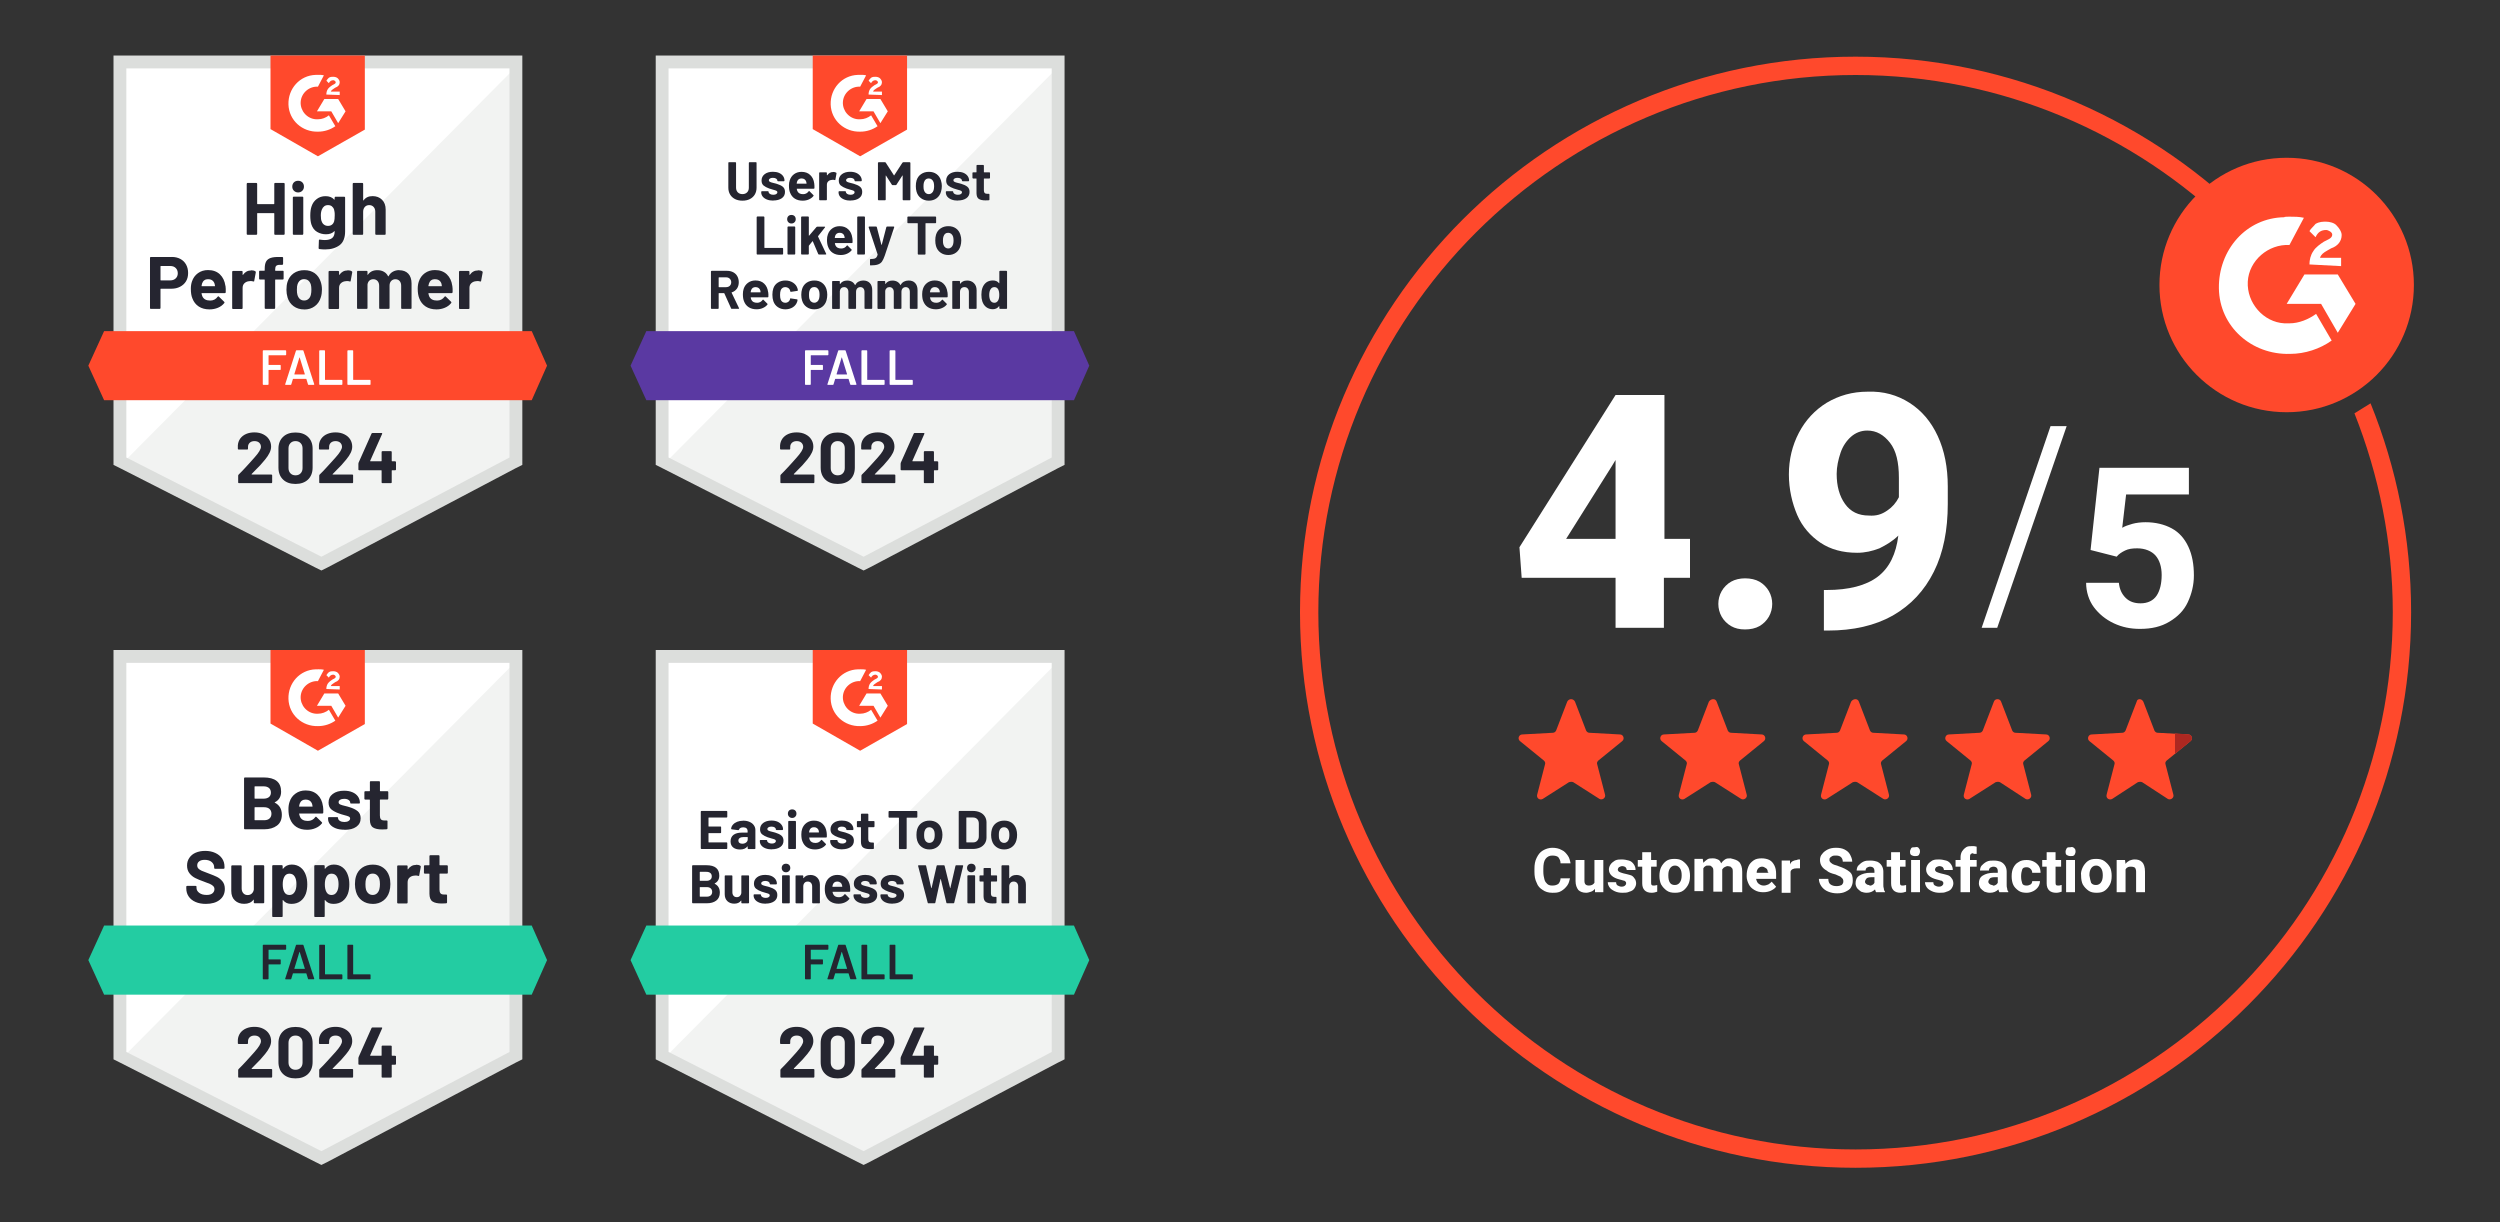 <?xml version="1.0" encoding="UTF-8"?>
<svg xmlns="http://www.w3.org/2000/svg" version="1.1" viewBox="0 0 450 220">
  <rect x="0" y="0" width="450" height="220" fill="#333333" stroke="none"/>
  <defs>
    <style>
      .cls-1 {
        fill: #dcdedc;
      }

      .cls-2 {
        isolation: isolate;
      }

      .cls-3 {
        fill: #252530;
      }

      .cls-4 {
        fill: #23cca2;
      }

      .cls-5 {
        fill: #fff;
      }

      .cls-6 {
        fill: #5a39a2;
      }

      .cls-7 {
        fill: #f2f3f2;
      }

      .cls-8 {
        fill: #ad2821;
      }

      .cls-9 {
        fill: #ff492c;
      }

      .cls-10 {
        fill: #242530;
      }
    </style>
  </defs>
  <!-- Generator: Adobe Illustrator 28.7.1, SVG Export Plug-In . SVG Version: 1.2.0 Build 142)  -->
  <g>
    <g id="Layer_1">
      <g>
        <path class="cls-5" d="M21.31,189.48l37.16,18.98,34.26-18.98v-70.83l-70.7-.47-.72,71.3Z"/>
        <path class="cls-7" d="M92.34,119.58L22.03,190.42l36.44,18.04,33.86-17.33v-71.55Z"/>
        <path class="cls-1" d="M20.43,142.6v48.08l1.24.62,35.11,17.86,1.07.53,1.07-.53,33.86-17.86,1.24-.62v-73.68H20.43v25.6ZM22.74,189.35v-70.04h68.97v70.04l-33.86,17.86-35.11-17.86Z"/>
        <path class="cls-9" d="M57.23,120.47c.36,0,.71,0,1.07.09l-1.07,2.04c-1.6-.09-3.02,1.16-3.11,2.76-.09,1.6,1.16,3.02,2.76,3.11h.36c.71,0,1.42-.27,1.96-.71l1.16,1.96c-.89.62-1.96.98-3.11.98-2.84.09-5.24-2.04-5.33-4.89-.09-2.84,2.04-5.24,4.89-5.33,0,0,.44,0,.44,0ZM60.87,124.82l1.33,2.22-1.33,2.13-1.24-2.13h-2.58l1.33-2.22h2.49ZM58.74,124.02c0-.36.09-.71.27-.98s.53-.53.8-.71l.18-.09c.36-.18.44-.27.44-.44s-.27-.36-.44-.36c-.36,0-.62.18-.8.53l-.44-.44c.09-.18.27-.36.44-.53.27-.18.53-.18.8-.18s.62.09.8.27.36.44.36.71c0,.44-.27.8-.8.98l-.27.18c-.27.18-.44.27-.53.53h1.6v.62s-2.4-.09-2.4-.09ZM57.23,135.13l8.44-4.8v-13.33h-16.98v13.24s8.53,4.89,8.53,4.89Z"/>
        <path class="cls-4" d="M95.71,166.6H18.74l-2.84,6.22,2.84,6.22h76.97l2.76-6.22-2.76-6.22Z"/>
        <path class="cls-3" d="M37.07,162.7c-.71,0-1.33-.11-1.86-.34-.54-.23-.95-.56-1.24-.98-.29-.42-.44-.91-.44-1.47v-.29s.01-.09.04-.12c.04-.03.07-.04.12-.04h1.52s.08.01.12.04c.03.03.04.07.04.12v.2c0,.36.17.65.5.9.33.25.77.37,1.33.37.47,0,.82-.1,1.05-.3s.35-.45.35-.74c0-.22-.07-.4-.21-.54-.14-.15-.33-.28-.58-.39-.25-.11-.64-.26-1.16-.45-.6-.21-1.11-.42-1.52-.63-.41-.21-.76-.5-1.04-.87-.28-.37-.42-.82-.42-1.37s.14-1,.42-1.4c.27-.4.65-.71,1.14-.92.49-.21,1.06-.32,1.7-.32.68,0,1.28.12,1.8.36.53.24.94.57,1.24,1,.3.43.44.93.44,1.5v.2s-.01.09-.04.12c-.04.03-.07.04-.12.04h-1.53s-.09-.01-.12-.04c-.04-.03-.05-.07-.05-.12v-.11c0-.37-.15-.69-.45-.95-.31-.26-.73-.39-1.26-.39-.42,0-.75.09-.98.27-.24.17-.36.41-.36.73,0,.23.07.41.2.56.14.15.35.29.61.41.27.12.69.28,1.26.49.63.23,1.13.44,1.48.61.36.18.69.44.98.79s.44.81.44,1.37c0,.84-.31,1.49-.92,1.97-.61.49-1.44.73-2.5.73ZM45.68,155.9s.02-.08.05-.12c.03-.03.07-.04.11-.04h1.56s.08.01.12.04c.03.04.04.07.04.12v6.53s-.01.09-.04.12c-.04.03-.07.04-.12.04h-1.56s-.08-.01-.11-.04c-.04-.03-.05-.07-.05-.12v-.45s0-.04-.03-.04c-.02,0-.04,0-.05.04-.36.47-.91.71-1.65.71-.68,0-1.23-.2-1.66-.6-.44-.41-.66-.98-.66-1.72v-4.45s.02-.08.05-.12c.03-.03.07-.04.11-.04h1.55s.09.01.12.04c.03.04.04.07.04.12v3.99c0,.36.1.64.29.86.19.23.45.34.79.34.3,0,.55-.09.75-.28s.31-.42.36-.71v-4.2ZM55.07,157.58c.16.45.24.98.24,1.6s-.08,1.17-.25,1.67c-.21.57-.53,1.02-.97,1.35s-.98.5-1.64.5-1.14-.22-1.49-.67c-.02-.02-.04-.03-.05-.03-.02,0-.03.02-.03.05v2.85s-.01.09-.04.12-.07.04-.12.04h-1.56s-.09-.01-.12-.04-.04-.07-.04-.12v-9.01s.01-.08.04-.12c.03-.03.07-.04.12-.04h1.56s.09.01.12.04c.03.04.04.07.04.12v.44s0,.05.03.05.04,0,.05-.02c.37-.49.89-.74,1.55-.74.62,0,1.15.17,1.6.52.44.34.76.82.96,1.43ZM53.03,160.57c.22-.34.33-.81.33-1.41,0-.56-.09-1-.28-1.33-.21-.38-.54-.57-.99-.57-.41,0-.72.19-.92.57-.18.32-.28.77-.28,1.35s.1,1.05.29,1.39c.2.36.5.53.91.53s.71-.17.93-.52ZM62.64,157.58c.16.45.24.98.24,1.6,0,.62-.08,1.17-.25,1.67-.21.57-.53,1.02-.97,1.35-.44.33-.98.5-1.64.5s-1.14-.22-1.49-.67c-.02-.02-.04-.03-.05-.03-.02,0-.03.02-.03.05v2.85s-.01.09-.04.12-.07.04-.12.04h-1.56s-.09-.01-.12-.04-.04-.07-.04-.12v-9.01s.01-.08.04-.12c.03-.03.07-.04.12-.04h1.56s.09.01.12.04c.03.04.04.07.04.12v.44s0,.05.03.05c.02,0,.04,0,.05-.02.37-.49.89-.74,1.55-.74.62,0,1.15.17,1.6.52.44.34.76.82.96,1.43ZM60.61,160.57c.22-.34.33-.81.33-1.41,0-.56-.09-1-.28-1.33-.21-.38-.54-.57-.99-.57-.41,0-.72.19-.92.57-.18.32-.28.77-.28,1.35,0,.59.1,1.05.29,1.39.2.36.5.53.91.53s.71-.17.93-.52ZM67.09,162.7c-.75,0-1.39-.2-1.92-.59s-.9-.92-1.09-1.6c-.12-.41-.19-.87-.19-1.36,0-.52.06-.99.19-1.41.2-.66.57-1.17,1.1-1.55.53-.37,1.18-.56,1.93-.56s1.34.18,1.86.55c.52.37.89.89,1.1,1.55.14.44.2.91.2,1.4s-.06.93-.18,1.35c-.2.69-.57,1.24-1.09,1.63-.53.4-1.16.6-1.91.6ZM67.09,161.09c.29,0,.54-.09.75-.27.2-.18.35-.42.44-.74.07-.28.11-.6.11-.93,0-.37-.04-.69-.11-.94-.09-.3-.25-.54-.45-.71-.2-.17-.45-.25-.74-.25-.31,0-.56.08-.76.25-.2.17-.35.41-.44.71-.07.21-.11.52-.11.94s.03.71.09.93c.09.31.24.56.45.74.21.18.46.27.76.27ZM74.9,155.65c.32,0,.57.06.76.19.07.04.1.1.08.2l-.28,1.52c0,.11-.07.14-.19.1-.13-.05-.28-.07-.46-.07-.08,0-.17,0-.29.03-.32.03-.59.15-.82.36-.22.21-.33.49-.33.84v3.64s-.02.09-.05.12c-.03.03-.07.04-.11.04h-1.56s-.08-.01-.12-.04c-.03-.03-.04-.07-.04-.12v-6.53s.01-.08.04-.12c.04-.03.07-.04.12-.04h1.56s.08.01.11.04c.04.04.05.07.05.12v.51s0,.04.03.05.03,0,.04-.02c.37-.53.86-.79,1.47-.79ZM80.61,157.09s-.01.08-.04.11c-.03.04-.07.05-.12.05h-1.28s-.06.02-.06.06v2.83c0,.29.06.51.18.66.12.14.31.21.58.21h.44s.08.01.11.04c.04.03.05.07.05.12v1.26c0,.1-.05.16-.16.17-.37.02-.64.03-.8.03-.74,0-1.29-.12-1.65-.36-.37-.24-.55-.7-.56-1.38v-3.57s-.02-.06-.07-.06h-.76s-.09-.02-.12-.05c-.03-.03-.04-.07-.04-.11v-1.19s.01-.08.04-.12c.03-.03.07-.04.12-.04h.76s.07-.02.07-.07v-1.58s.01-.08.04-.12c.03-.03.07-.04.12-.04h1.49s.08.01.11.04c.04.04.05.07.05.12v1.58s.02.07.06.07h1.28s.09.01.12.04c.03.04.04.07.04.12v1.19ZM49.47,144.4c-.05.02-.05.05,0,.08.84.43,1.26,1.16,1.26,2.17,0,.87-.29,1.52-.88,1.96-.59.44-1.35.66-2.3.66h-3.46s-.08-.01-.11-.04c-.04-.03-.05-.07-.05-.12v-9.01s.02-.08.05-.12c.03-.03.07-.04.11-.04h3.35c2.1,0,3.16.85,3.16,2.56,0,.89-.38,1.53-1.13,1.91ZM45.88,141.54s-.06.02-.06.07v2.08s.02.07.06.07h1.56c.41,0,.74-.1.98-.29.23-.2.34-.46.34-.8s-.11-.63-.34-.83c-.24-.2-.56-.3-.98-.3h-1.56ZM47.55,147.64c.41,0,.73-.1.96-.31s.35-.49.35-.86-.12-.65-.35-.86c-.23-.21-.56-.31-.98-.31h-1.65s-.06.02-.06.07v2.2s.02.07.06.07c0,0,1.67,0,1.67,0ZM58.14,145.13c.05.34.07.71.05,1.13,0,.11-.06.17-.17.17h-4.12c-.05,0-.07.02-.05.06.03.18.08.36.15.53.23.5.7.75,1.41.75.57,0,1.02-.24,1.34-.69.04-.05.08-.08.12-.08.02,0,.05.02.09.05l.96.94s.07.09.07.12c0,.02-.02.05-.05.11-.3.37-.68.65-1.14.84-.46.2-.96.3-1.52.3-.76,0-1.41-.17-1.94-.52-.53-.35-.91-.84-1.14-1.46-.19-.44-.28-1.03-.28-1.74,0-.49.07-.92.2-1.3.2-.63.56-1.13,1.08-1.5.51-.37,1.11-.56,1.81-.56.89,0,1.6.26,2.14.77s.87,1.2.98,2.06ZM55.04,143.92c-.56,0-.93.26-1.11.78-.04.12-.07.26-.09.43,0,.04.02.06.06.06h2.31c.05,0,.07-.02.05-.06-.05-.25-.07-.38-.07-.37-.08-.27-.22-.47-.42-.62-.2-.14-.45-.21-.74-.21ZM62,149.35c-.6,0-1.12-.08-1.56-.25-.44-.17-.79-.4-1.03-.7-.24-.3-.36-.65-.36-1.03v-.13s.01-.08.04-.12c.03-.03.07-.04.12-.04h1.48s.09.01.12.04c.03.04.04.07.04.12h0c0,.21.11.38.33.52s.49.2.82.2c.3,0,.55-.06.74-.18.18-.12.28-.27.28-.44,0-.16-.08-.28-.24-.36-.16-.08-.42-.16-.78-.25-.42-.11-.75-.21-.99-.31-.57-.2-1.02-.44-1.36-.72-.34-.28-.51-.69-.51-1.23,0-.66.25-1.18.76-1.56.51-.39,1.19-.58,2.04-.58.57,0,1.07.09,1.49.27.43.18.76.44,1,.77.23.33.35.7.35,1.12,0,.04-.01.08-.04.11s-.07.04-.12.04h-1.42s-.09-.01-.12-.04-.04-.07-.04-.11c0-.2-.1-.36-.3-.5s-.47-.2-.79-.2c-.3,0-.54.06-.72.17-.19.11-.28.25-.28.44s.09.31.28.4.49.18.92.28c.09.02.2.05.33.08s.26.07.4.12c.63.19,1.13.43,1.49.72.37.3.55.72.55,1.28,0,.66-.26,1.17-.78,1.54-.52.37-1.22.55-2.1.55ZM69.88,143.76s-.01.08-.04.11c-.03.04-.07.05-.12.05h-1.28s-.06.02-.06.06v2.83c0,.29.06.51.18.66.12.14.31.21.59.21h.44s.08.01.12.04c.03.03.04.07.04.12v1.26c0,.1-.05.16-.16.17-.37.02-.64.03-.8.03-.74,0-1.29-.12-1.65-.36-.37-.24-.55-.7-.56-1.38v-3.57s-.02-.06-.07-.06h-.76s-.09-.02-.12-.05c-.03-.03-.04-.07-.04-.11v-1.19s.01-.08.04-.12c.03-.03.07-.04.12-.04h.76s.07-.02.07-.07v-1.58s.01-.08.04-.12c.03-.03.07-.04.12-.04h1.49s.08.01.12.04c.03.04.04.07.04.12v1.58s.02.07.06.07h1.28s.09.01.12.04c.03.04.04.07.04.12v1.19Z"/>
        <path class="cls-10" d="M51.51,170.84s-.01.05-.04.07c-.02.02-.04.04-.07.04h-3.02s-.04.01-.04.04v1.66s.01.04.04.04h2.04s.06,0,.08.03c.02.02.03.05.03.08v.68s0,.06-.03.08c-.02.02-.05.03-.08.03h-2.04s-.04.01-.04.04v2.54s-.01.05-.04.07c-.02.02-.04.04-.07.04h-.82s-.05-.01-.07-.04c-.02-.02-.04-.04-.04-.07v-6.01s.01-.05.04-.07c.02-.02.04-.04.07-.04h3.99s.05.01.07.04c.02.02.04.04.04.07,0,0,0,.68,0,.68ZM55.56,176.28c-.06,0-.1-.03-.12-.09l-.29-.95s-.03-.04-.04-.04h-2.35s-.03.01-.04.04l-.29.95c-.02.06-.06.09-.12.09h-.89s-.06-.01-.08-.04c-.02-.02-.02-.05,0-.09l1.93-6.01c.02-.06.06-.09.12-.09h1.11c.06,0,.1.03.12.09l1.94,6.01s0,.03,0,.04c0,.05-.03.08-.1.08h-.89ZM52.99,174.35s0,.05.04.05h1.8s.05-.02.04-.05l-.92-2.98s-.01-.04-.03-.04-.02.01-.03.04c0,0-.91,2.98-.91,2.98ZM57.57,176.28s-.05-.01-.07-.04c-.02-.02-.04-.04-.04-.07v-6.01s.01-.05.04-.07c.02-.02.04-.04.07-.04h.82s.06.01.08.04c.02.02.03.04.03.07v5.18s.01.04.04.04h2.98s.05.01.07.04c.02.02.04.04.04.07v.68s-.01.05-.04.07c-.02.02-.04.04-.07.04,0,0-3.95,0-3.95,0ZM62.64,176.28s-.05-.01-.07-.04c-.02-.02-.04-.04-.04-.07v-6.01s.01-.05.04-.07c.02-.02.04-.04.07-.04h.82s.06.01.08.04c.02.02.03.04.03.07v5.18s.01.04.04.04h2.98s.06.01.08.04c.02.02.03.04.03.07v.68s0,.05-.03.07c-.02.02-.05.04-.08.04,0,0-3.95,0-3.95,0Z"/>
        <path class="cls-3" d="M45.31,192.34s-.02.04-.02.05c.01.02.03.03.05.03h3.49s.08.01.11.04c.04.03.05.07.05.11v1.25s-.02.08-.05.11c-.03.03-.07.04-.11.04h-5.8s-.09-.01-.12-.04c-.03-.03-.04-.07-.04-.11v-1.19c0-.08.03-.14.08-.2.42-.41.85-.86,1.29-1.34.44-.49.71-.79.83-.91.24-.28.48-.56.73-.82.78-.87,1.17-1.51,1.17-1.93,0-.3-.11-.55-.32-.75-.21-.19-.49-.28-.84-.28s-.62.09-.84.28c-.22.2-.33.45-.33.77v.32s-.01.08-.04.11-.07.04-.11.04h-1.52s-.08-.01-.11-.04c-.04-.03-.05-.07-.05-.11v-.6c.03-.46.18-.87.44-1.24.27-.36.62-.63,1.06-.82.44-.19.94-.28,1.49-.28.61,0,1.14.12,1.59.35.45.23.8.53,1.04.92.25.39.37.82.37,1.29,0,.36-.09.73-.28,1.11-.18.38-.45.79-.81,1.23-.27.33-.55.66-.86,1-.31.33-.77.8-1.38,1.41l-.2.2h0ZM53.19,194.11c-.95,0-1.69-.26-2.24-.79-.55-.53-.83-1.25-.83-2.16v-3.4c0-.89.28-1.6.83-2.12.55-.53,1.29-.79,2.24-.79s1.69.26,2.25.79c.55.52.83,1.23.83,2.12v3.4c0,.91-.28,1.63-.83,2.16-.56.53-1.31.79-2.25.79ZM53.19,192.56c.39,0,.69-.12.92-.36.23-.24.35-.55.35-.95v-3.55c0-.39-.12-.71-.35-.94-.23-.24-.53-.36-.92-.36s-.68.12-.91.36c-.23.24-.35.55-.35.94v3.55c0,.4.12.71.35.95.23.24.53.36.91.36ZM59.87,192.34s-.02.04,0,.05c0,.02.02.03.05.03h3.49s.08.01.11.04c.03.03.04.07.04.11v1.25s-.01.08-.04.11c-.03.03-.07.04-.11.04h-5.8s-.08-.01-.11-.04c-.03-.03-.04-.07-.04-.11v-1.19c0-.08.02-.14.07-.2.43-.41.86-.86,1.29-1.34.44-.49.71-.79.83-.91.24-.28.49-.56.74-.82.78-.87,1.17-1.51,1.17-1.93,0-.3-.11-.55-.32-.75-.22-.19-.5-.28-.84-.28s-.62.09-.84.28c-.21.2-.32.45-.32.77v.32s-.01.08-.04.11-.07.04-.12.04h-1.52s-.08-.01-.11-.04-.04-.07-.04-.11v-.6c.02-.46.17-.87.44-1.24.27-.36.62-.63,1.07-.82s.94-.28,1.48-.28c.61,0,1.14.12,1.59.35.46.23.81.53,1.05.92.24.39.36.82.36,1.29,0,.36-.09.73-.27,1.11-.18.38-.46.79-.82,1.23-.27.33-.55.66-.86,1-.31.33-.77.8-1.38,1.41l-.2.2h0ZM71.12,190.04s.08.01.12.04c.03.03.04.07.04.11v1.31s-.01.08-.04.11c-.04.03-.07.04-.12.04h-.55s-.06.02-.06.06v2.11s-.01.08-.04.11c-.04.03-.07.04-.12.04h-1.5s-.09-.01-.12-.04c-.03-.03-.04-.07-.04-.11v-2.11s-.02-.06-.06-.06h-3.96s-.08-.01-.12-.04c-.03-.03-.04-.07-.04-.11v-1.03c0-.05.01-.12.04-.2l2.32-5.21c.04-.08.09-.12.18-.12h1.61c.06,0,.1.01.12.04.02.03.02.07,0,.13l-2.15,4.84s0,.04,0,.05c.01.02.03.03.04.03h1.96s.06-.02.06-.07v-1.59s.01-.09.04-.12.07-.04.12-.04h1.5s.08.01.12.04c.03.03.04.07.04.12v1.59s.02.07.06.07c0,0,.55,0,.55,0Z"/>
      </g>
      <g>
        <path class="cls-5" d="M21.54,82.41l36.93,19.05,34.21-18.98V11.46H22.03l-.49,70.94Z"/>
        <path class="cls-7" d="M92.34,12.58L22.03,83.42l36.44,18.04,33.86-17.33V12.58Z"/>
        <path class="cls-1" d="M20.43,35.6v48.08l1.24.62,35.11,17.86,1.07.53,1.07-.53,33.86-17.86,1.24-.62V10H20.43v25.6ZM22.74,82.35V12.31h68.97v70.04l-33.86,17.86-35.11-17.86Z"/>
        <path class="cls-9" d="M57.23,13.47c.36,0,.71,0,1.07.09l-1.07,2.04c-1.6-.09-3.02,1.16-3.11,2.76-.09,1.6,1.16,3.02,2.76,3.11h.36c.71,0,1.42-.27,1.96-.71l1.16,1.96c-.89.62-1.96.98-3.11.98-2.84.09-5.24-2.04-5.33-4.89-.09-2.84,2.04-5.24,4.89-5.33,0,0,.44,0,.44,0ZM60.87,17.82l1.33,2.22-1.33,2.13-1.24-2.13h-2.58l1.33-2.22h2.49ZM58.74,17.02c0-.36.09-.71.27-.98s.53-.53.8-.71l.18-.09c.36-.18.44-.27.44-.44s-.27-.36-.44-.36c-.36,0-.62.18-.8.53l-.44-.44c.09-.18.27-.36.44-.53.27-.18.53-.18.8-.18s.62.09.8.27.36.44.36.71c0,.44-.27.8-.8.98l-.27.18c-.27.18-.44.27-.53.53h1.6v.62s-2.4-.09-2.4-.09ZM57.23,28.13l8.44-4.8v-13.33h-16.98v13.24s8.53,4.89,8.53,4.89ZM95.71,59.6H18.74l-2.84,6.22,2.84,6.22h76.97l2.76-6.22-2.76-6.22Z"/>
        <path class="cls-3" d="M30.92,46.25c.59,0,1.1.12,1.55.36.44.24.79.58,1.03,1.02.24.44.36.94.36,1.51s-.12,1.06-.37,1.48c-.25.42-.61.75-1.07.99s-.98.36-1.58.36h-1.89s-.06.02-.06.07v3.4s-.02.09-.05.12c-.03.03-.07.04-.12.04h-1.56s-.09-.01-.12-.04-.04-.07-.04-.12v-9.02s.01-.09.04-.12.07-.04.12-.04c0,0,3.76,0,3.76,0ZM30.64,50.47c.41,0,.74-.12.99-.36.25-.24.37-.55.37-.92s-.12-.71-.37-.95c-.24-.24-.57-.36-.99-.36h-1.69s-.06.02-.06.07v2.45s.02.07.06.07h1.69ZM40.59,51.46c.05.34.06.71.04,1.13,0,.11-.06.17-.17.17h-4.12c-.05,0-.07.02-.06.06.03.18.08.36.15.53.23.5.7.75,1.41.75.57,0,1.02-.24,1.34-.69.04-.05.08-.08.12-.08.02,0,.05.02.09.05l.96.94s.07.09.07.12c0,.02-.02.05-.05.11-.3.37-.67.65-1.13.84-.47.2-.98.3-1.53.3-.76,0-1.4-.17-1.94-.52-.53-.35-.91-.84-1.14-1.46-.19-.44-.28-1.03-.28-1.74,0-.49.07-.92.2-1.3.21-.63.57-1.13,1.08-1.5.51-.37,1.11-.56,1.81-.56.89,0,1.6.26,2.14.77.54.52.87,1.2.99,2.06ZM37.48,50.25c-.56,0-.93.26-1.11.78-.04.12-.07.26-.09.43,0,.04.02.06.07.06h2.3c.05,0,.07-.02.05-.06-.05-.25-.07-.38-.07-.37-.08-.27-.22-.47-.42-.62-.2-.14-.44-.21-.74-.21ZM45.21,48.65c.32,0,.57.06.76.19.07.04.09.1.07.2l-.28,1.52c0,.11-.07.14-.19.1-.14-.05-.29-.07-.46-.07-.07,0-.17,0-.3.03-.31.03-.58.15-.81.36-.22.21-.33.49-.33.84v3.64s-.02.09-.05.12c-.03.03-.07.04-.11.04h-1.56s-.08-.01-.12-.04c-.03-.03-.04-.07-.04-.12v-6.53s.01-.08.04-.12c.04-.03.07-.04.12-.04h1.56s.08.01.11.04c.04.04.05.07.05.12v.51s0,.04.03.05c.01.01.02,0,.04-.02.37-.53.86-.79,1.47-.79ZM50.89,48.73s.09.01.12.04.04.07.04.12v1.26s-.01.09-.04.12-.07.04-.12.04h-1.29s-.07.02-.07.06v5.06s-.01.09-.04.12-.07.04-.12.04h-1.56s-.09-.01-.12-.04-.04-.07-.04-.12v-5.06s-.02-.06-.07-.06h-.78s-.09-.01-.12-.04-.04-.07-.04-.12v-1.26s.01-.09.04-.12.07-.04.12-.04h.78s.07-.02.07-.07v-.29c0-.55.08-.98.25-1.29.17-.3.44-.52.82-.65.38-.13.9-.19,1.57-.17h.51s.08.01.11.04c.04.04.05.07.05.12v1.08s-.02.09-.05.12c-.03.04-.07.05-.11.05h-.44c-.31,0-.52.07-.65.19-.12.12-.18.35-.18.67v.14s.02.07.07.07h1.29ZM54.76,55.7c-.75,0-1.39-.2-1.92-.59-.53-.39-.9-.92-1.09-1.6-.12-.41-.19-.87-.19-1.36,0-.52.06-.99.19-1.41.21-.66.58-1.17,1.11-1.55.53-.37,1.17-.56,1.92-.56s1.35.18,1.87.55c.51.37.87.89,1.08,1.55.15.44.22.91.22,1.4,0,.48-.06.93-.19,1.35-.2.69-.56,1.24-1.09,1.63-.53.4-1.16.6-1.91.6ZM54.76,54.09c.29,0,.54-.09.75-.27.21-.18.36-.42.44-.74.07-.28.1-.6.1-.93,0-.37-.03-.69-.1-.94-.1-.3-.25-.54-.45-.71-.21-.17-.46-.25-.76-.25s-.55.08-.75.25c-.2.17-.35.41-.44.71-.07.21-.11.52-.11.94s.03.71.1.93c.09.31.24.56.44.74.21.18.46.27.76.27ZM62.57,48.65c.32,0,.57.06.76.19.07.04.09.1.07.2l-.28,1.52c0,.11-.07.14-.19.1-.14-.05-.29-.07-.46-.07-.07,0-.17,0-.29.03-.32.03-.59.15-.82.36-.22.21-.33.49-.33.84v3.64s-.02.09-.05.12c-.03.03-.07.04-.12.04h-1.56s-.08-.01-.12-.04c-.03-.03-.04-.07-.04-.12v-6.53s.01-.08.04-.12c.04-.03.07-.04.12-.04h1.56s.09.01.12.04c.04.04.05.07.05.12v.51s0,.04.02.05c.02.01.04,0,.04-.02.37-.53.86-.79,1.47-.79ZM71.86,48.64c.69,0,1.24.21,1.63.62.39.42.59,1.01.59,1.77v4.41s-.01.09-.04.12-.07.04-.11.04h-1.56s-.08-.01-.12-.04c-.03-.03-.04-.07-.04-.12v-4c0-.36-.09-.65-.28-.86-.19-.21-.44-.32-.76-.32s-.56.11-.76.32c-.2.21-.29.5-.29.85v4.01s-.01.09-.04.12c-.04.03-.07.04-.12.04h-1.55s-.09-.01-.12-.04-.04-.07-.04-.12v-4c0-.36-.1-.64-.29-.86-.2-.21-.45-.32-.76-.32-.28,0-.52.08-.71.25-.19.17-.3.41-.34.71v4.22s-.01.09-.04.12c-.04.03-.07.04-.12.04h-1.56s-.09-.01-.12-.04-.04-.07-.04-.12v-6.53s.01-.08.04-.12c.03-.03.07-.04.12-.04h1.56s.08.01.12.04c.03.04.04.07.04.12v.52s0,.04.03.05c.02,0,.04,0,.05-.04.37-.54.93-.81,1.7-.81.44,0,.83.09,1.16.28.33.18.59.45.76.8.02.05.06.05.1,0,.19-.37.45-.64.79-.82.33-.18.71-.27,1.12-.27ZM81.42,51.46c.05.34.07.71.05,1.13-.01.11-.07.17-.18.17h-4.12c-.05,0-.07.02-.05.06.02.18.07.36.14.53.23.5.7.75,1.41.75.57,0,1.02-.24,1.35-.69.04-.05.07-.08.12-.08.03,0,.06.02.1.05l.96.94s.06.09.06.12c0,.02-.02.05-.05.11-.29.37-.67.65-1.13.84-.46.2-.97.3-1.52.3-.76,0-1.41-.17-1.94-.52-.53-.35-.92-.84-1.15-1.46-.18-.44-.28-1.03-.28-1.74,0-.49.07-.92.2-1.3.21-.63.57-1.13,1.08-1.5s1.12-.56,1.82-.56c.89,0,1.6.26,2.14.77.54.52.87,1.2.98,2.06h0ZM78.31,50.25c-.56,0-.92.26-1.1.78-.04.12-.07.26-.1.43,0,.04.02.06.07.06h2.3c.05,0,.07-.02.05-.06-.04-.25-.06-.38-.06-.37-.08-.27-.22-.47-.42-.62-.2-.14-.45-.21-.75-.21ZM86.04,48.65c.32,0,.57.06.76.19.07.04.1.1.08.2l-.28,1.52c-.01.11-.08.14-.2.1-.13-.05-.28-.07-.46-.07-.07,0-.17,0-.29.03-.32.03-.59.15-.82.36-.22.21-.33.49-.33.84v3.64s-.01.09-.04.12c-.04.03-.07.04-.12.04h-1.56s-.08-.01-.11-.04c-.04-.03-.05-.07-.05-.12v-6.53s.02-.08.05-.12c.03-.03.07-.04.11-.04h1.56s.08.01.12.04c.03.04.04.07.04.12v.51s0,.04.03.05c.02.01.03,0,.04-.02.36-.53.85-.79,1.46-.79ZM49.37,33.09s.01-.08.04-.12c.03-.03.07-.04.11-.04h1.56s.08.01.12.04c.03.04.04.07.04.12v9.01s-.01.09-.04.12c-.04.03-.07.04-.12.04h-1.56s-.08-.01-.11-.04-.04-.07-.04-.12v-3.68s-.02-.06-.07-.06h-2.95s-.06.02-.06.06v3.68s-.01.09-.04.12c-.04.03-.07.04-.12.04h-1.56s-.08-.01-.11-.04c-.04-.03-.05-.07-.05-.12v-9.01s.02-.08.05-.12c.03-.03.07-.04.11-.04h1.56s.08.01.12.04c.03.04.04.07.04.12v3.58s.02.07.06.07h2.95s.07-.02.07-.07v-3.58ZM53.67,34.64c-.3,0-.55-.1-.76-.3-.2-.2-.3-.44-.3-.75s.1-.57.29-.76.45-.29.76-.29.57.1.76.29.29.45.29.76-.1.55-.3.75c-.2.2-.45.3-.76.3ZM52.87,42.26s-.08-.01-.12-.04c-.03-.03-.04-.07-.04-.12v-6.54s.01-.09.04-.12c.04-.03.07-.04.12-.04h1.56s.08.01.11.04c.04.03.05.07.05.12v6.54s-.02.09-.05.12c-.03.03-.07.04-.11.04h-1.56ZM60.24,35.57s.02-.08.05-.12c.03-.03.07-.04.11-.04h1.56s.08.01.12.04c.03.04.04.07.04.12v6.08c0,1.16-.33,1.99-1,2.49-.67.5-1.53.76-2.6.76-.31,0-.66-.02-1.04-.07-.09-.01-.13-.07-.13-.17l.05-1.38c0-.12.06-.17.19-.15.32.05.61.08.88.08.57,0,1.01-.12,1.32-.36.3-.25.45-.65.45-1.2,0-.03,0-.05-.03-.05-.02,0-.04,0-.05.03-.34.36-.83.54-1.48.54-.58,0-1.11-.14-1.59-.42-.49-.28-.83-.73-1.04-1.35-.13-.41-.2-.94-.2-1.59,0-.69.08-1.26.24-1.69.18-.55.5-.98.94-1.31.44-.33.96-.5,1.56-.5.68,0,1.2.2,1.56.61.02.02.04.02.05.02.02,0,.03-.02.03-.04,0,0,0-.32,0-.32ZM60.14,39.87c.07-.26.11-.63.11-1.09,0-.27,0-.48-.03-.63-.02-.15-.05-.3-.09-.44-.08-.24-.22-.43-.4-.58-.18-.14-.41-.21-.69-.21s-.49.07-.68.21c-.19.15-.33.34-.42.58-.12.27-.19.63-.19,1.08,0,.5.05.85.16,1.07.08.24.22.44.42.58.2.15.44.22.71.22.28,0,.52-.07.71-.22.18-.14.31-.33.38-.57ZM67.05,35.3c.71,0,1.28.22,1.72.66.43.43.65,1.02.65,1.77v4.37s-.01.09-.04.12-.07.04-.11.04h-1.56s-.08-.01-.12-.04c-.03-.03-.04-.07-.04-.12v-3.99c0-.35-.1-.64-.3-.86-.2-.22-.46-.33-.79-.33s-.59.11-.79.33c-.2.23-.3.51-.3.86v3.99s-.01.09-.04.12-.07.04-.12.04h-1.56s-.09-.01-.12-.04-.04-.07-.04-.12v-9.01s.01-.08.04-.12c.03-.03.07-.04.12-.04h1.56s.09.01.12.04c.03.04.04.07.04.12v2.95s0,.04.03.05c.02,0,.03,0,.04-.02.37-.52.91-.77,1.64-.77Z"/>
        <path class="cls-5" d="M51.51,63.84s-.01.05-.04.07c-.02.02-.04.04-.07.04h-3.02s-.04.01-.04.04v1.66s.01.04.04.04h2.04s.06,0,.08.03c.02.02.03.05.03.08v.68s0,.06-.03.08c-.02.02-.05.03-.08.03h-2.04s-.04.01-.04.04v2.54s-.01.05-.04.07c-.02.02-.04.04-.07.04h-.82s-.05-.01-.07-.04c-.02-.02-.04-.04-.04-.07v-6.01s.01-.05.04-.07c.02-.02.04-.04.07-.04h3.99s.05.01.07.04c.02.02.04.04.04.07,0,0,0,.68,0,.68ZM55.56,69.28c-.06,0-.1-.03-.12-.09l-.29-.95s-.03-.04-.04-.04h-2.35s-.03.01-.04.04l-.29.95c-.02.06-.06.09-.12.09h-.89s-.06-.01-.08-.04c-.02-.02-.02-.05,0-.09l1.93-6.01c.02-.06.06-.09.12-.09h1.11c.06,0,.1.03.12.09l1.94,6.01s0,.03,0,.04c0,.05-.03.08-.1.08h-.89ZM52.99,67.35s0,.05.04.05h1.8s.05-.02.04-.05l-.92-2.98s-.01-.04-.03-.04-.02.01-.03.04c0,0-.91,2.98-.91,2.98ZM57.57,69.28s-.05-.01-.07-.04c-.02-.02-.04-.04-.04-.07v-6.01s.01-.05.04-.07c.02-.02.04-.04.07-.04h.82s.06.01.08.04c.02.02.03.04.03.07v5.18s.01.04.04.04h2.98s.05.01.07.04c.02.02.04.04.04.07v.68s-.01.05-.04.07c-.02.02-.04.04-.07.04,0,0-3.95,0-3.95,0ZM62.64,69.28s-.05-.01-.07-.04c-.02-.02-.04-.04-.04-.07v-6.01s.01-.05.04-.07c.02-.02.04-.04.07-.04h.82s.06.01.08.04c.02.02.03.04.03.07v5.18s.01.04.04.04h2.98s.06.01.08.04c.02.02.03.04.03.07v.68s0,.05-.03.07c-.02.02-.05.04-.08.04,0,0-3.95,0-3.95,0Z"/>
        <path class="cls-3" d="M45.31,85.34s-.02.04-.02.05c.01.02.03.03.05.03h3.49s.08.01.11.04c.04.03.05.07.05.11v1.25s-.02.08-.05.11c-.03.03-.07.04-.11.04h-5.8s-.09-.01-.12-.04c-.03-.03-.04-.07-.04-.11v-1.19c0-.08.03-.14.08-.2.42-.41.85-.86,1.29-1.34.44-.49.71-.79.83-.91.24-.28.48-.56.73-.82.78-.87,1.17-1.51,1.17-1.93,0-.3-.11-.55-.32-.75-.21-.19-.49-.28-.84-.28s-.62.09-.84.28c-.22.2-.33.45-.33.77v.32s-.01.08-.04.11-.07.04-.11.04h-1.52s-.08-.01-.11-.04c-.04-.03-.05-.07-.05-.11v-.6c.03-.46.18-.87.44-1.24.27-.36.62-.63,1.06-.82.44-.19.94-.28,1.49-.28.61,0,1.14.12,1.59.35.45.23.8.53,1.04.92.25.39.37.82.37,1.29,0,.36-.09.73-.28,1.11-.18.38-.45.79-.81,1.23-.27.33-.55.66-.86,1-.31.33-.77.8-1.38,1.41l-.2.2h0ZM53.19,87.11c-.95,0-1.69-.26-2.24-.79-.55-.53-.83-1.25-.83-2.16v-3.4c0-.89.28-1.6.83-2.12.55-.53,1.29-.79,2.24-.79s1.69.26,2.25.79c.55.52.83,1.23.83,2.12v3.4c0,.91-.28,1.63-.83,2.16-.56.53-1.31.79-2.25.79ZM53.19,85.56c.39,0,.69-.12.92-.36.23-.24.35-.55.35-.95v-3.55c0-.39-.12-.71-.35-.94-.23-.24-.53-.36-.92-.36s-.68.12-.91.36c-.23.24-.35.55-.35.94v3.55c0,.4.12.71.35.95.23.24.53.36.91.36ZM59.87,85.34s-.02.04,0,.05c0,.02.02.03.05.03h3.49s.08.01.11.04c.03.03.04.07.04.11v1.25s-.01.08-.04.11c-.03.03-.07.04-.11.04h-5.8s-.08-.01-.11-.04c-.03-.03-.04-.07-.04-.11v-1.19c0-.08.02-.14.07-.2.43-.41.86-.86,1.29-1.34.44-.49.71-.79.83-.91.24-.28.49-.56.74-.82.78-.87,1.17-1.51,1.17-1.93,0-.3-.11-.55-.32-.75-.22-.19-.5-.28-.84-.28s-.62.09-.84.28c-.21.2-.32.45-.32.77v.32s-.01.08-.04.11-.07.04-.12.04h-1.52s-.08-.01-.11-.04-.04-.07-.04-.11v-.6c.02-.46.17-.87.44-1.24.27-.36.62-.63,1.07-.82s.94-.28,1.48-.28c.61,0,1.14.12,1.59.35.46.23.81.53,1.05.92.24.39.36.82.36,1.29,0,.36-.09.73-.27,1.11-.18.38-.46.79-.82,1.23-.27.33-.55.66-.86,1-.31.33-.77.8-1.38,1.41l-.2.2h0ZM71.12,83.04s.08.01.12.04c.03.03.04.07.04.11v1.31s-.01.08-.04.11c-.04.03-.07.04-.12.04h-.55s-.06.02-.06.06v2.11s-.01.08-.04.11c-.04.03-.07.04-.12.04h-1.5s-.09-.01-.12-.04c-.03-.03-.04-.07-.04-.11v-2.11s-.02-.06-.06-.06h-3.96s-.08-.01-.12-.04c-.03-.03-.04-.07-.04-.11v-1.03c0-.05.01-.12.04-.2l2.32-5.21c.04-.08.09-.12.18-.12h1.61c.06,0,.1.01.12.04.02.03.02.07,0,.13l-2.15,4.84s0,.04,0,.05c.01.02.03.03.04.03h1.96s.06-.02.06-.07v-1.59s.01-.09.04-.12.07-.04.12-.04h1.5s.08.01.12.04c.03.03.04.07.04.12v1.59s.02.07.06.07c0,0,.55,0,.55,0Z"/>
      </g>
      <g>
        <path class="cls-5" d="M119.63,190.42l36.44,18.04,34.42-18.57-.55-71.52h-70.3v72.05Z"/>
        <path class="cls-7" d="M189.94,119.58l-70.3,70.84,36.44,18.04,33.86-17.33v-71.55Z"/>
        <path class="cls-1" d="M118.03,142.6v48.08l1.24.62,35.11,17.86,1.07.53,1.07-.53,33.86-17.86,1.24-.62v-73.68h-73.59v25.6ZM120.34,189.35v-70.04h68.97v70.04l-33.86,17.86-35.11-17.86Z"/>
        <path class="cls-9" d="M154.83,120.47c.36,0,.71,0,1.07.09l-1.07,2.04c-1.6-.09-3.02,1.16-3.11,2.76-.09,1.6,1.16,3.02,2.76,3.11h.36c.71,0,1.42-.27,1.96-.71l1.16,1.96c-.89.62-1.96.98-3.11.98-2.84.09-5.24-2.04-5.33-4.89-.09-2.84,2.04-5.24,4.89-5.33,0,0,.44,0,.44,0ZM158.47,124.82l1.33,2.22-1.33,2.13-1.24-2.13h-2.58l1.33-2.22h2.49ZM156.34,124.02c0-.36.09-.71.27-.98s.53-.53.8-.71l.18-.09c.36-.18.44-.27.44-.44s-.27-.36-.44-.36c-.36,0-.62.18-.8.53l-.44-.44c.09-.18.27-.36.44-.53.27-.18.53-.18.8-.18s.62.09.8.27.36.44.36.71c0,.44-.27.8-.8.98l-.27.18c-.27.18-.44.27-.53.53h1.6v.62s-2.4-.09-2.4-.09ZM154.83,135.13l8.44-4.8v-13.33h-16.98v13.24s8.53,4.89,8.53,4.89Z"/>
        <path class="cls-4" d="M193.31,166.6h-76.97l-2.84,6.22,2.84,6.22h76.97l2.76-6.22-2.76-6.22Z"/>
        <path class="cls-3" d="M128.65,159.03s-.04.04,0,.05c.62.32.92.85.92,1.59,0,.63-.22,1.11-.65,1.44-.43.32-.99.48-1.69.48h-2.53s-.06-.01-.08-.04c-.02-.02-.04-.05-.04-.08v-6.61s.01-.06.04-.08c.02-.02.05-.04.08-.04h2.45c1.55,0,2.32.63,2.32,1.88,0,.65-.28,1.12-.83,1.4ZM126.01,156.93s-.05.02-.05.05v1.52s.02.05.05.05h1.14c.31,0,.55-.07.72-.22.17-.14.25-.33.25-.58s-.08-.46-.25-.6c-.17-.15-.41-.22-.72-.22,0,0-1.14,0-1.14,0ZM127.23,161.4c.3,0,.54-.08.7-.23.17-.15.26-.36.26-.63s-.09-.48-.26-.63c-.17-.15-.4-.23-.71-.23h-1.21s-.05.02-.05.05v1.62s.02.05.05.05c0,0,1.22,0,1.22,0ZM133.44,157.69s0-.07.03-.09c.02-.02.05-.03.09-.03h1.14s.07,0,.09.03c.02.02.04.05.04.09v4.79s-.01.06-.04.08c-.02.02-.05.04-.09.04h-1.14s-.07-.01-.09-.04c-.02-.02-.03-.05-.03-.08v-.34s0-.03-.03-.03c-.01,0-.02,0-.04.02-.26.36-.66.53-1.21.53-.5,0-.91-.15-1.23-.45-.32-.3-.48-.72-.48-1.26v-3.26s.01-.07.04-.09c.02-.02.05-.03.08-.03h1.14s.06,0,.08.03c.02.02.04.05.04.09v2.92c0,.26.07.47.21.63.14.17.33.25.58.25.23,0,.41-.07.55-.2.14-.13.23-.31.27-.52v-3.08ZM137.84,162.67c-.44,0-.82-.06-1.15-.19s-.58-.3-.76-.52c-.18-.23-.28-.48-.28-.76v-.1s.01-.07.04-.09c.02-.02.05-.03.09-.03h1.08s.06,0,.08.03c.02.02.04.05.04.09h0c0,.15.08.27.24.37.16.1.36.15.6.15s.41-.04.54-.13c.14-.09.2-.2.2-.32s-.06-.21-.18-.27c-.12-.06-.31-.12-.58-.19-.3-.08-.54-.15-.72-.22-.41-.15-.75-.33-1-.53-.25-.21-.37-.51-.37-.9,0-.48.19-.86.56-1.15s.87-.43,1.49-.43c.41,0,.78.07,1.09.2.31.14.56.33.73.57.17.24.26.51.26.82,0,.04-.01.06-.04.08-.02.02-.04.04-.08.04h-1.05s-.06-.01-.08-.04c-.02-.02-.04-.04-.04-.08,0-.14-.07-.26-.22-.36-.14-.09-.33-.14-.58-.14-.21,0-.39.04-.52.12-.14.08-.21.18-.21.32s.07.23.2.29c.14.07.36.14.67.21l.25.06.29.08c.46.14.83.31,1.09.52.27.22.4.53.4.94,0,.48-.19.86-.57,1.13-.39.27-.9.41-1.54.41ZM141.48,157.01c-.23,0-.41-.07-.55-.22-.15-.15-.22-.33-.22-.55,0-.23.07-.42.21-.56s.33-.21.56-.21.41.07.56.21c.14.14.21.33.21.56s-.07.4-.22.55c-.15.15-.33.22-.55.22ZM140.89,162.6s-.06-.01-.08-.04c-.02-.02-.04-.05-.04-.08v-4.8s.01-.07.04-.09c.02-.02.04-.04.08-.04h1.15s.06.01.08.04c.02.02.04.05.04.09v4.8s-.01.06-.04.08c-.02.02-.05.04-.08.04,0,0-1.15,0-1.15,0ZM145.85,157.49c.52,0,.94.16,1.25.48.32.32.48.75.48,1.3v3.21s0,.06-.03.08c-.02.02-.05.04-.09.04h-1.15s-.06-.01-.08-.04-.04-.05-.04-.08v-2.92c0-.26-.07-.47-.21-.64-.15-.16-.34-.24-.59-.24s-.44.08-.58.24c-.15.17-.22.38-.22.64v2.92s-.01.06-.04.08c-.02.02-.05.04-.08.04h-1.15s-.06-.01-.08-.04c-.02-.02-.04-.05-.04-.08v-4.79s.01-.07.04-.09c.02-.02.04-.03.08-.03h1.15s.06,0,.08.03c.02.02.04.05.04.09v.34s0,.04.02.04.02,0,.03,0c.27-.38.67-.57,1.2-.57ZM153,159.56c.04.25.05.53.04.84,0,.08-.05.12-.12.12h-3.02s-.06.01-.04.04c.02.13.06.26.12.39.17.37.51.55,1.03.55.42,0,.75-.17.99-.51.03-.04.06-.06.09-.06.02,0,.04.01.07.04l.7.7s.05.06.05.08c0,.02-.01.04-.04.08-.21.27-.49.47-.83.62-.34.15-.72.22-1.12.22-.56,0-1.03-.13-1.42-.38-.39-.25-.66-.61-.84-1.07-.14-.33-.2-.75-.2-1.28,0-.36.05-.68.15-.95.15-.46.41-.83.78-1.1.37-.27.82-.41,1.33-.41.65,0,1.18.19,1.57.57.39.37.63.88.72,1.51h0ZM150.71,158.68c-.41,0-.68.19-.81.58-.02.08-.05.19-.07.31,0,.04.02.05.05.05h1.69s.06-.02.04-.05c-.04-.19-.05-.28-.05-.28-.06-.2-.16-.35-.31-.45-.14-.11-.32-.16-.54-.16ZM155.82,162.67c-.44,0-.82-.06-1.15-.19-.33-.12-.58-.3-.76-.52-.18-.23-.28-.48-.28-.76v-.1s.01-.07.04-.09c.02-.02.05-.03.09-.03h1.08s.06,0,.08.03c.02.02.04.05.04.09h0c0,.15.08.27.24.37s.36.15.6.15.41-.04.54-.13c.14-.09.2-.2.2-.32s-.06-.21-.18-.27-.31-.12-.58-.19c-.3-.08-.54-.15-.72-.22-.41-.15-.75-.33-1-.53-.25-.21-.37-.51-.37-.9,0-.48.19-.86.56-1.15.37-.28.87-.43,1.49-.43.41,0,.78.07,1.09.2.31.14.56.33.73.57.17.24.26.51.26.82,0,.04-.01.06-.04.08-.02.02-.04.04-.08.04h-1.05s-.06-.01-.08-.04c-.02-.02-.04-.04-.04-.08,0-.14-.07-.26-.22-.36-.14-.09-.33-.14-.58-.14-.21,0-.39.04-.52.12-.14.08-.21.18-.21.32s.07.23.2.29c.14.07.36.14.67.21l.25.06.29.08c.46.14.83.31,1.09.52.27.22.4.53.4.94,0,.48-.19.86-.57,1.13-.39.27-.9.41-1.54.41ZM160.66,162.67c-.44,0-.82-.06-1.15-.19-.33-.12-.58-.3-.76-.52-.18-.23-.27-.48-.27-.76v-.1s.01-.07.04-.09c.02-.02.05-.03.08-.03h1.08s.07,0,.09.03c.02.02.03.05.03.09h0c0,.15.08.27.24.37s.36.15.6.15c.22,0,.4-.04.53-.13.14-.09.21-.2.21-.32,0-.12-.06-.21-.18-.27-.12-.06-.31-.12-.58-.19-.31-.08-.55-.15-.73-.22-.41-.15-.75-.33-1-.53-.25-.21-.37-.51-.37-.9,0-.48.19-.86.57-1.15.37-.28.87-.43,1.49-.43.41,0,.78.07,1.09.2.31.14.55.33.73.57.17.24.26.51.26.82,0,.04-.01.06-.04.08-.02.02-.05.04-.08.04h-1.05s-.06-.01-.08-.04c-.02-.02-.04-.04-.04-.08,0-.14-.07-.26-.22-.36-.15-.09-.34-.14-.58-.14-.22,0-.4.04-.53.12-.14.08-.2.18-.2.32,0,.13.07.23.2.29.13.07.35.14.67.21.07.02.15.04.24.06.09.02.19.05.29.08.46.14.83.31,1.1.52.27.22.4.53.4.94,0,.48-.19.86-.58,1.13-.38.27-.89.41-1.54.41ZM167.12,162.6c-.07,0-.12-.03-.13-.1l-1.73-6.62v-.04c0-.06.03-.09.1-.09h1.22c.07,0,.11.03.12.1l.92,3.98s.02.04.04.04c.01,0,.02-.01.03-.04l.9-3.97c.02-.07.06-.11.12-.11h1.18c.08,0,.12.03.14.1l.98,3.98s.01.03.03.04c.01,0,.02-.01.03-.04l.91-3.97c.02-.07.06-.11.12-.11h1.16c.09,0,.12.04.11.12l-1.61,6.62c-.02.07-.06.1-.13.1h-1.16c-.07,0-.11-.03-.12-.1l-1-4.23s-.02-.04-.04-.04c-.01,0-.02.01-.03.04l-.92,4.22c-.02.07-.06.11-.13.11,0,0-1.08,0-1.08,0ZM174.84,157.01c-.22,0-.4-.07-.55-.22-.15-.15-.22-.33-.22-.55,0-.23.07-.42.21-.56.15-.14.33-.21.56-.21s.42.07.56.21.21.33.21.56-.07.4-.22.55c-.15.15-.33.22-.55.22h0ZM174.25,162.6s-.06-.01-.08-.04c-.02-.02-.04-.05-.04-.08v-4.8s.01-.07.04-.09.05-.04.08-.04h1.15s.06.01.08.04c.02.02.04.05.04.09v4.8s-.01.06-.04.08c-.02.02-.05.04-.08.04h-1.15ZM179.47,158.56s0,.06-.03.08c-.02.02-.05.04-.09.04h-.93s-.05.01-.05.04v2.08c0,.21.04.37.13.48.09.1.23.15.43.15h.32s.07.01.09.04c.02.02.03.05.03.08v.93c0,.07-.04.11-.12.12-.27.01-.47.02-.59.02-.54,0-.94-.09-1.21-.27-.27-.18-.4-.52-.41-1.01v-2.62s-.02-.04-.05-.04h-.56s-.06-.01-.08-.04c-.02-.02-.04-.05-.04-.08v-.87s.01-.07.04-.09c.02-.02.05-.03.08-.03h.56s.05-.02.05-.05v-1.16s0-.06.03-.08c.02-.02.05-.04.09-.04h1.09s.06.01.08.04c.02.02.04.05.04.08v1.16s.02.05.05.05h.93s.07,0,.09.03c.02.02.03.05.03.09v.87ZM182.92,157.49c.52,0,.94.16,1.26.48s.48.75.48,1.3v3.21s-.01.06-.04.08c-.02.02-.05.04-.09.04h-1.14s-.07-.01-.09-.04c-.02-.02-.03-.05-.03-.08v-2.92c0-.26-.07-.47-.22-.64-.15-.16-.34-.24-.59-.24s-.43.08-.58.24c-.15.17-.22.38-.22.64v2.92s-.01.06-.04.08c-.02.02-.05.04-.08.04h-1.15s-.06-.01-.08-.04c-.02-.02-.04-.05-.04-.08v-6.61s.01-.06.04-.08c.02-.02.05-.04.08-.04h1.15s.06.01.08.04c.02.02.04.05.04.08v2.16s0,.04.02.04.02,0,.04,0c.27-.38.66-.57,1.19-.57ZM130.91,147.04s-.01.06-.04.08c-.02.02-.05.04-.09.04h-3.2s-.05.02-.05.05v1.51s.02.05.05.05h2.1s.07,0,.09.03c.02.02.03.05.03.09v.95s0,.06-.03.08c-.02.02-.05.04-.09.04h-2.1s-.05.01-.05.04v1.58s.02.05.05.05h3.2s.07.01.09.04c.02.02.04.05.04.08v.95s-.01.06-.04.08c-.02.02-.05.04-.09.04h-4.52s-.06-.01-.08-.04c-.02-.02-.04-.05-.04-.08v-6.61s.01-.06.04-.08.05-.04.08-.04h4.52s.07.01.09.04c.02.02.04.05.04.08,0,0,0,.95,0,.95ZM133.78,147.72c.43,0,.81.07,1.14.22.33.14.59.34.77.6.18.25.28.54.28.85v3.32s0,.06-.03.08c-.02.02-.05.04-.09.04h-1.14s-.07-.01-.09-.04c-.02-.02-.04-.05-.04-.08v-.32s0-.04-.02-.04c-.01,0-.02,0-.04.02-.27.36-.71.54-1.32.54-.51,0-.92-.12-1.23-.37-.31-.25-.47-.61-.47-1.09,0-.5.17-.89.52-1.17.36-.27.86-.41,1.51-.41h1s.04-.02.04-.05v-.21c0-.21-.07-.38-.2-.51-.13-.12-.33-.18-.59-.18-.2,0-.37.04-.5.11-.14.07-.22.17-.26.3-.02.07-.07.1-.13.1l-1.18-.15c-.08-.02-.11-.05-.11-.09.02-.28.13-.53.33-.75.19-.22.44-.39.76-.52.31-.12.67-.19,1.06-.19ZM133.59,151.87c.28,0,.52-.07.71-.22.2-.15.29-.34.29-.58v-.35s-.01-.05-.04-.05h-.7c-.3,0-.53.06-.69.17-.17.11-.25.26-.25.47,0,.17.06.31.19.41s.29.15.5.15ZM138.95,152.89c-.44,0-.82-.06-1.15-.19-.33-.12-.58-.3-.76-.52-.18-.23-.27-.48-.27-.76v-.1s.01-.07.04-.09c.02-.02.04-.03.08-.03h1.08s.06,0,.08.03c.02.02.04.05.04.09h0c0,.15.08.27.24.37s.36.15.6.15c.22,0,.4-.04.53-.13.14-.09.2-.2.2-.32s-.06-.21-.17-.27c-.12-.06-.31-.12-.58-.19-.31-.08-.55-.15-.73-.22-.41-.15-.75-.33-1-.53-.25-.21-.37-.51-.37-.9,0-.48.19-.86.57-1.15.37-.28.87-.43,1.48-.43.42,0,.79.07,1.09.2.31.14.56.33.73.57.18.24.27.51.27.82,0,.04-.01.06-.04.08-.02.02-.05.04-.09.04h-1.04s-.07-.01-.09-.04c-.02-.02-.04-.04-.04-.08,0-.14-.07-.26-.21-.36-.15-.09-.34-.14-.59-.14-.21,0-.39.04-.52.12-.14.08-.2.18-.2.32s.07.23.2.29c.14.07.36.14.68.21.07.02.15.04.24.06.09.02.19.05.29.08.46.14.83.31,1.09.52.27.22.4.53.4.94,0,.48-.19.86-.57,1.13-.38.27-.89.41-1.54.41ZM142.59,147.23c-.22,0-.4-.07-.55-.22-.15-.15-.22-.33-.22-.55,0-.23.07-.42.21-.56.15-.14.33-.21.56-.21s.42.07.56.21.21.33.21.56-.07.4-.22.55c-.14.15-.33.22-.55.22ZM142,152.82s-.06-.01-.08-.04-.04-.05-.04-.08v-4.8s.01-.07.04-.09c.02-.02.05-.04.08-.04h1.15s.06.01.08.04c.02.02.04.05.04.09v4.8s-.01.06-.04.08c-.02.02-.05.04-.08.04h-1.15ZM148.79,149.79c.04.25.05.53.04.84,0,.08-.05.12-.12.12h-3.02s-.06.01-.04.04c.02.13.06.26.11.39.17.37.52.55,1.04.55.41,0,.74-.17.99-.51.03-.04.06-.06.09-.06.02,0,.04.01.07.04l.7.7s.04.06.04.08c0,.02-.01.04-.04.08-.21.27-.49.47-.83.62-.34.15-.72.22-1.12.22-.56,0-1.03-.13-1.42-.38-.39-.25-.66-.61-.84-1.07-.14-.33-.2-.75-.2-1.28,0-.36.05-.68.14-.95.15-.46.42-.83.79-1.1.37-.27.82-.41,1.33-.41.65,0,1.18.19,1.57.57.39.37.63.88.72,1.51ZM146.51,148.9c-.41,0-.68.19-.81.58-.02.08-.05.19-.07.31,0,.04.02.05.05.05h1.69s.05-.02.04-.05c-.03-.19-.04-.28-.04-.28-.06-.2-.16-.35-.31-.45-.14-.11-.32-.16-.54-.16ZM151.61,152.89c-.43,0-.81-.06-1.14-.19-.33-.12-.58-.3-.76-.52-.18-.23-.28-.48-.28-.76v-.1s.01-.07.04-.09c.02-.02.05-.03.08-.03h1.09s.06,0,.08.03c.02.02.04.05.04.09h0c0,.15.08.27.24.37s.36.15.6.15.41-.04.54-.13c.14-.09.2-.2.2-.32s-.06-.21-.18-.27c-.12-.06-.31-.12-.58-.19-.3-.08-.54-.15-.72-.22-.42-.15-.75-.33-1-.53-.25-.21-.37-.51-.37-.9,0-.48.19-.86.56-1.15s.87-.43,1.49-.43c.41,0,.78.07,1.09.2.31.14.56.33.73.57.17.24.26.51.26.82,0,.04-.01.06-.04.08-.02.02-.05.04-.08.04h-1.05s-.06-.01-.08-.04c-.02-.02-.04-.04-.04-.08,0-.14-.07-.26-.22-.36-.14-.09-.33-.14-.58-.14-.21,0-.39.04-.53.12-.14.08-.2.18-.2.32s.07.23.2.29c.13.07.35.14.67.21l.25.06.29.08c.46.14.83.31,1.09.52.27.22.4.53.4.94,0,.48-.19.86-.57,1.13-.39.27-.9.41-1.55.41ZM157.4,148.78s-.01.06-.04.08-.05.04-.09.04h-.93s-.05.01-.05.04v2.08c0,.21.04.37.13.48.09.1.23.15.43.15h.32s.07.01.09.04.04.05.04.08v.93c0,.07-.04.11-.12.12-.27.01-.47.02-.59.02-.54,0-.94-.09-1.21-.27-.27-.18-.4-.52-.41-1.01v-2.62s-.02-.04-.05-.04h-.56s-.06-.01-.08-.04c-.02-.02-.04-.05-.04-.08v-.87s.01-.07.04-.09c.02-.02.05-.03.08-.03h.56s.05-.02.05-.05v-1.16s.01-.06.04-.08c.02-.02.04-.04.08-.04h1.09s.06.01.08.04c.02.02.04.05.04.08v1.16s.02.05.05.05h.93s.07,0,.09.03c.02.02.04.05.04.09v.87ZM164.99,145.98s.07.01.09.04.04.05.04.08v.96s-.01.06-.04.08c-.02.02-.05.04-.09.04h-1.75s-.04.02-.04.05v5.48s-.01.06-.04.08-.05.04-.08.04h-1.15s-.06-.01-.08-.04c-.02-.02-.04-.05-.04-.08v-5.48s-.02-.05-.05-.05h-1.7s-.06-.01-.08-.04c-.02-.02-.04-.04-.04-.08v-.96s.01-.06.04-.08c.02-.02.04-.04.08-.04,0,0,4.92,0,4.92,0ZM167.3,152.9c-.55,0-1.01-.15-1.4-.44-.39-.28-.66-.68-.81-1.17-.09-.3-.13-.63-.13-1,0-.39.04-.73.13-1.03.15-.49.43-.87.82-1.14.39-.27.86-.41,1.4-.41s.99.13,1.37.4c.38.27.65.65.8,1.14.11.33.16.67.16,1.02s-.05.68-.14.99c-.14.51-.41.91-.79,1.2-.39.29-.86.44-1.4.44ZM167.3,151.72c.21,0,.4-.07.55-.2.15-.13.25-.31.32-.54.05-.21.08-.44.08-.68,0-.27-.03-.5-.08-.69-.07-.22-.18-.39-.34-.52-.15-.12-.33-.19-.54-.19-.23,0-.41.06-.55.19-.15.12-.25.3-.32.52-.05.16-.08.39-.08.69,0,.3.02.52.07.68.07.23.17.41.33.54.15.13.34.2.56.2ZM172.69,152.82s-.06-.01-.08-.04c-.02-.02-.04-.05-.04-.08v-6.61s.01-.06.04-.08c.02-.02.05-.04.08-.04h2.44c.49,0,.92.09,1.29.26.37.17.65.41.85.73.2.31.3.68.3,1.08v2.7c0,.41-.1.77-.3,1.08-.2.31-.49.56-.85.73-.37.17-.8.26-1.29.26,0,0-2.44,0-2.44,0ZM173.95,151.58s.01.05.04.05h1.19c.3,0,.54-.1.72-.3.19-.2.29-.47.29-.81v-2.25c0-.34-.09-.62-.28-.82-.19-.2-.44-.3-.76-.3h-1.17s-.04.02-.04.05c0,0,0,4.37,0,4.37ZM180.74,152.9c-.55,0-1.01-.15-1.4-.44-.39-.28-.66-.68-.8-1.17-.09-.3-.14-.63-.14-1,0-.39.05-.73.14-1.03.15-.49.42-.87.81-1.14s.86-.41,1.41-.41c.53,0,.99.13,1.37.4.37.27.64.65.8,1.14.1.33.15.67.15,1.02s-.04.68-.13.99c-.14.51-.41.91-.8,1.2-.39.29-.85.44-1.4.44ZM180.74,151.72c.22,0,.4-.07.55-.2s.25-.31.32-.54c.05-.21.08-.44.08-.68,0-.27-.03-.5-.08-.69-.07-.22-.18-.39-.33-.52-.15-.12-.33-.19-.55-.19s-.4.06-.55.19c-.15.12-.25.3-.32.52-.05.16-.07.39-.07.69s.02.52.06.68c.07.23.17.41.33.54.15.13.34.2.56.2Z"/>
        <path class="cls-10" d="M149.11,170.84s-.01.05-.04.07c-.02.02-.04.04-.07.04h-3.02s-.04.01-.04.04v1.66s.01.04.04.04h2.04s.06,0,.08.03c.02.02.03.05.03.08v.68s0,.06-.03.08c-.02.02-.05.03-.08.03h-2.04s-.04.01-.04.04v2.54s-.01.05-.04.07c-.02.02-.04.04-.07.04h-.82s-.05-.01-.07-.04c-.02-.02-.04-.04-.04-.07v-6.01s.01-.05.04-.07c.02-.02.04-.04.07-.04h3.99s.05.01.07.04c.02.02.04.04.04.07,0,0,0,.68,0,.68ZM153.16,176.28c-.06,0-.1-.03-.12-.09l-.29-.95s-.03-.04-.04-.04h-2.35s-.03.01-.04.04l-.29.95c-.02.06-.06.09-.12.09h-.89s-.06-.01-.08-.04c-.02-.02-.02-.05,0-.09l1.93-6.01c.02-.06.06-.09.12-.09h1.11c.06,0,.1.03.12.09l1.94,6.01s0,.03,0,.04c0,.05-.03.08-.1.08h-.89ZM150.59,174.35s0,.05.04.05h1.8s.05-.02.04-.05l-.92-2.98s-.01-.04-.03-.04-.02.01-.03.04c0,0-.91,2.98-.91,2.98ZM155.17,176.28s-.05-.01-.07-.04c-.02-.02-.04-.04-.04-.07v-6.01s.01-.05.04-.07c.02-.02.04-.04.07-.04h.82s.06.01.08.04c.02.02.03.04.03.07v5.18s.01.04.04.04h2.98s.05.01.07.04c.02.02.04.04.04.07v.68s-.01.05-.04.07c-.02.02-.04.04-.07.04,0,0-3.95,0-3.95,0ZM160.24,176.28s-.05-.01-.07-.04c-.02-.02-.04-.04-.04-.07v-6.01s.01-.05.04-.07c.02-.02.04-.04.07-.04h.82s.06.01.08.04c.02.02.03.04.03.07v5.18s.01.04.04.04h2.98s.06.01.08.04c.02.02.03.04.03.07v.68s0,.05-.03.07c-.02.02-.05.04-.08.04,0,0-3.95,0-3.95,0Z"/>
        <path class="cls-3" d="M142.91,192.34s-.02.04-.02.05c.01.02.03.03.05.03h3.49s.08.01.11.04c.04.03.05.07.05.11v1.25s-.02.08-.05.11c-.03.03-.07.04-.11.04h-5.8s-.09-.01-.12-.04c-.03-.03-.04-.07-.04-.11v-1.19c0-.08.03-.14.08-.2.42-.41.85-.86,1.29-1.34.44-.49.71-.79.83-.91.24-.28.48-.56.73-.82.78-.87,1.17-1.51,1.17-1.93,0-.3-.11-.55-.32-.75-.21-.19-.49-.28-.84-.28s-.62.09-.84.28c-.22.2-.33.45-.33.77v.32s-.01.08-.04.11-.07.04-.11.04h-1.52s-.08-.01-.11-.04c-.04-.03-.05-.07-.05-.11v-.6c.03-.46.18-.87.44-1.24.27-.36.62-.63,1.06-.82.44-.19.94-.28,1.49-.28.61,0,1.14.12,1.59.35.45.23.8.53,1.04.92.25.39.37.82.37,1.29,0,.36-.09.73-.28,1.11-.18.38-.45.79-.81,1.23-.27.33-.55.66-.86,1-.31.33-.77.8-1.38,1.41l-.2.2h0ZM150.79,194.11c-.95,0-1.69-.26-2.24-.79-.55-.53-.83-1.25-.83-2.16v-3.4c0-.89.28-1.6.83-2.12.55-.53,1.29-.79,2.24-.79s1.69.26,2.25.79c.55.52.83,1.23.83,2.12v3.4c0,.91-.28,1.63-.83,2.16-.56.53-1.31.79-2.25.79ZM150.79,192.56c.39,0,.69-.12.92-.36.23-.24.35-.55.35-.95v-3.55c0-.39-.12-.71-.35-.94-.23-.24-.53-.36-.92-.36s-.68.12-.91.36c-.23.24-.35.55-.35.94v3.55c0,.4.12.71.35.95.23.24.53.36.91.36ZM157.47,192.34s-.02.04,0,.05c0,.02.02.03.05.03h3.49s.08.01.11.04c.03.03.04.07.04.11v1.25s-.01.08-.04.11c-.03.03-.07.04-.11.04h-5.8s-.08-.01-.11-.04c-.03-.03-.04-.07-.04-.11v-1.19c0-.08.02-.14.07-.2.43-.41.86-.86,1.29-1.34.44-.49.71-.79.83-.91.24-.28.49-.56.74-.82.78-.87,1.17-1.51,1.17-1.93,0-.3-.11-.55-.32-.75-.22-.19-.5-.28-.84-.28s-.62.09-.84.28c-.21.2-.32.45-.32.77v.32s-.01.08-.04.11-.07.04-.12.04h-1.52s-.08-.01-.11-.04-.04-.07-.04-.11v-.6c.02-.46.17-.87.44-1.24.27-.36.62-.63,1.07-.82s.94-.28,1.48-.28c.61,0,1.14.12,1.59.35.46.23.81.53,1.05.92.24.39.36.82.36,1.29,0,.36-.09.73-.27,1.11-.18.38-.46.79-.82,1.23-.27.33-.55.66-.86,1-.31.33-.77.8-1.38,1.41l-.2.2h0ZM168.72,190.04s.08.01.12.04c.03.03.04.07.04.11v1.31s-.01.08-.04.11c-.04.03-.07.04-.12.04h-.55s-.06.02-.06.06v2.11s-.01.08-.04.11c-.04.03-.07.04-.12.04h-1.5s-.09-.01-.12-.04c-.03-.03-.04-.07-.04-.11v-2.11s-.02-.06-.06-.06h-3.96s-.08-.01-.12-.04c-.03-.03-.04-.07-.04-.11v-1.03c0-.05.01-.12.04-.2l2.32-5.21c.04-.08.09-.12.18-.12h1.61c.06,0,.1.01.12.04.02.03.02.07,0,.13l-2.15,4.84s0,.04,0,.05c.01.02.03.03.04.03h1.96s.06-.02.06-.07v-1.59s.01-.09.04-.12.07-.04.12-.04h1.5s.08.01.12.04c.03.03.04.07.04.12v1.59s.02.07.06.07c0,0,.55,0,.55,0Z"/>
      </g>
      <g>
        <path class="cls-5" d="M119.45,83.06l36,17.86,34.66-17.86V11.42h-70.66v71.64Z"/>
        <path class="cls-7" d="M189.94,12.58l-70.3,70.84,36.44,18.04,33.86-17.33V12.58Z"/>
        <path class="cls-1" d="M118.03,35.6v48.08l1.24.62,35.11,17.86,1.07.53,1.07-.53,33.86-17.86,1.24-.62V10h-73.59v25.6ZM120.34,82.35V12.31h68.97v70.04l-33.86,17.86-35.11-17.86Z"/>
        <path class="cls-9" d="M154.83,13.47c.36,0,.71,0,1.07.09l-1.07,2.04c-1.6-.09-3.02,1.16-3.11,2.76-.09,1.6,1.16,3.02,2.76,3.11h.36c.71,0,1.42-.27,1.96-.71l1.16,1.96c-.89.62-1.96.98-3.11.98-2.84.09-5.24-2.04-5.33-4.89-.09-2.84,2.04-5.24,4.89-5.33,0,0,.44,0,.44,0ZM158.47,17.82l1.33,2.22-1.33,2.13-1.24-2.13h-2.58l1.33-2.22h2.49ZM156.34,17.02c0-.36.09-.71.27-.98s.53-.53.8-.71l.18-.09c.36-.18.44-.27.44-.44s-.27-.36-.44-.36c-.36,0-.62.18-.8.53l-.44-.44c.09-.18.27-.36.44-.53.27-.18.53-.18.8-.18s.62.09.8.27.36.44.36.71c0,.44-.27.8-.8.98l-.27.18c-.27.18-.44.27-.53.53h1.6v.62s-2.4-.09-2.4-.09ZM154.83,28.13l8.44-4.8v-13.33h-16.98v13.24s8.53,4.89,8.53,4.89Z"/>
        <path class="cls-6" d="M193.31,59.6h-76.97l-2.84,6.22,2.84,6.22h76.97l2.76-6.22-2.76-6.22Z"/>
        <path class="cls-3" d="M131.73,55.6c-.06,0-.1-.03-.13-.09l-1.22-2.71s-.04-.04-.06-.04h-.91s-.05.02-.05.05v2.67s-.01.06-.04.08c-.02.02-.04.04-.08.04h-1.15s-.06-.01-.08-.04c-.02-.02-.04-.05-.04-.08v-6.61s.01-.06.04-.08c.02-.02.05-.04.08-.04h2.8c.41,0,.78.09,1.1.26.31.17.56.41.73.72s.26.68.26,1.08c0,.44-.11.82-.33,1.14-.23.32-.54.55-.93.68-.03.01-.04.03-.03.06l1.33,2.77s.02.04.02.05c0,.05-.04.08-.11.08,0,0-1.21,0-1.21,0ZM129.41,49.93s-.05.02-.05.05v1.67s.02.04.05.04h1.28c.27,0,.49-.08.67-.24.17-.17.26-.38.26-.64s-.09-.47-.26-.64c-.17-.17-.39-.25-.67-.25h-1.28ZM138.27,52.56c.04.25.06.53.04.84,0,.08-.05.12-.13.12h-3.01s-.06.01-.04.04c.02.13.05.26.11.39.17.37.52.55,1.04.55.41,0,.74-.17.99-.51.02-.04.05-.06.09-.06.02,0,.04.01.07.04l.7.7s.04.06.04.08c0,.02-.01.04-.04.08-.21.27-.49.47-.84.62-.34.15-.71.22-1.11.22-.56,0-1.04-.13-1.42-.38-.39-.25-.67-.61-.84-1.07-.14-.33-.2-.75-.2-1.28,0-.36.05-.68.14-.95.15-.46.42-.83.79-1.1s.82-.41,1.33-.41c.65,0,1.18.19,1.57.57.39.37.63.88.71,1.51ZM136,51.68c-.41,0-.68.19-.81.58-.03.08-.05.19-.07.31,0,.04.02.05.05.05h1.69s.05-.02.04-.05c-.03-.19-.04-.28-.04-.28-.06-.2-.16-.35-.31-.45-.15-.11-.33-.16-.54-.16ZM141.37,55.68c-.52,0-.97-.13-1.35-.39-.39-.26-.66-.62-.82-1.08-.11-.33-.17-.71-.17-1.16,0-.44.06-.82.17-1.14.15-.44.42-.79.81-1.04.39-.25.84-.38,1.36-.38s.98.13,1.38.39c.39.26.65.59.78.99.05.15.08.27.08.36v.02c0,.06-.03.09-.1.11l-1.13.17h-.02c-.06,0-.1-.03-.12-.1l-.03-.16c-.05-.17-.15-.31-.3-.42-.16-.11-.35-.17-.56-.17-.21,0-.38.05-.52.16-.15.1-.25.24-.31.43-.07.2-.11.46-.11.8s.03.6.1.8c.06.2.16.35.31.46s.33.17.53.17.38-.05.53-.16c.15-.11.26-.26.32-.44,0-.02,0-.04,0-.06,0,0,0-.01,0-.03,0-.08.05-.12.13-.1l1.13.17c.07.02.1.06.1.12,0,.05-.02.15-.06.29-.14.43-.4.77-.79,1.02-.4.25-.85.37-1.37.37ZM146.57,55.68c-.55,0-1.01-.15-1.4-.44-.39-.28-.66-.68-.8-1.17-.09-.3-.14-.63-.14-1,0-.39.05-.73.14-1.03.15-.49.42-.87.81-1.14.39-.27.86-.41,1.4-.41.54,0,1,.13,1.37.4.38.27.65.65.81,1.14.1.33.15.67.15,1.02s-.04.68-.13.99c-.14.51-.41.91-.8,1.2-.39.29-.85.44-1.4.44ZM146.57,54.49c.22,0,.4-.07.55-.2.15-.13.25-.31.32-.54.05-.21.08-.44.08-.68,0-.27-.03-.5-.08-.69-.07-.22-.18-.39-.33-.52s-.33-.19-.55-.19-.4.06-.55.19c-.15.12-.25.3-.32.52-.05.16-.07.39-.07.69s.02.52.06.68c.07.23.17.41.33.54s.34.2.56.2ZM155.37,50.49c.51,0,.91.15,1.2.46.28.3.43.73.43,1.29v3.24s-.01.06-.04.08c-.02.02-.05.04-.08.04h-1.15s-.06-.01-.08-.04c-.02-.02-.04-.05-.04-.08v-2.93c0-.27-.07-.48-.2-.64-.14-.15-.32-.23-.55-.23s-.41.08-.56.23c-.14.16-.21.37-.21.63v2.94s-.01.06-.04.08c-.02.02-.04.04-.08.04h-1.14s-.06-.01-.08-.04c-.02-.02-.04-.05-.04-.08v-2.93c0-.26-.07-.47-.21-.63s-.33-.24-.56-.24c-.21,0-.38.06-.52.19-.14.12-.22.3-.25.52v3.1s0,.06-.03.08c-.02.02-.05.04-.09.04h-1.14s-.07-.01-.09-.04-.04-.05-.04-.08v-4.79s.01-.07.04-.09c.02-.02.05-.03.09-.03h1.14s.07,0,.09.03c.02.02.03.05.03.09v.38s0,.03.03.04c.01,0,.02,0,.04-.02.27-.4.68-.6,1.24-.6.33,0,.61.07.85.2s.43.33.56.59c.02.04.04.04.07,0,.14-.27.33-.47.58-.6.25-.13.52-.2.83-.2ZM163.54,50.49c.51,0,.91.15,1.19.46.28.3.43.73.43,1.29v3.24s0,.06-.03.08c-.02.02-.05.04-.09.04h-1.14s-.07-.01-.09-.04-.04-.05-.04-.08v-2.93c0-.27-.07-.48-.2-.64-.14-.15-.32-.23-.54-.23s-.42.08-.56.23c-.14.16-.21.37-.21.63v2.94s-.01.06-.04.08c-.02.02-.05.04-.09.04h-1.13s-.06-.01-.08-.04c-.02-.02-.04-.05-.04-.08v-2.93c0-.26-.07-.47-.22-.63-.14-.16-.33-.24-.55-.24-.21,0-.38.06-.52.19s-.23.3-.25.52v3.1s-.01.06-.04.08c-.02.02-.05.04-.08.04h-1.15s-.06-.01-.08-.04c-.02-.02-.04-.05-.04-.08v-4.79s.01-.07.04-.09c.02-.02.04-.03.08-.03h1.15s.06,0,.08.03c.02.02.04.05.04.09v.38s0,.03.02.04c.01,0,.02,0,.04-.02.27-.4.69-.6,1.24-.6.33,0,.61.07.85.2.25.14.44.33.57.59.02.04.04.04.06,0,.15-.27.34-.47.59-.6s.52-.2.83-.2ZM170.54,52.56c.04.25.06.53.04.84,0,.08-.05.12-.12.12h-3.02s-.06.01-.04.04c.02.13.06.26.11.39.17.37.52.55,1.04.55.41,0,.74-.17.99-.51.02-.04.05-.06.09-.06.02,0,.04.01.07.04l.7.7s.04.06.04.08c0,.02-.01.04-.04.08-.21.27-.49.47-.84.62-.34.15-.71.22-1.11.22-.56,0-1.03-.13-1.42-.38-.39-.25-.66-.61-.84-1.07-.14-.33-.2-.75-.2-1.28,0-.36.05-.68.14-.95.15-.46.42-.83.79-1.1.37-.27.82-.41,1.33-.41.65,0,1.18.19,1.57.57.39.37.63.88.71,1.51ZM168.27,51.68c-.41,0-.68.19-.81.58-.02.08-.05.19-.07.31,0,.04.02.05.05.05h1.69s.05-.02.04-.05c-.03-.19-.04-.28-.04-.28-.06-.2-.16-.35-.31-.45-.14-.11-.32-.16-.54-.16ZM174.05,50.49c.52,0,.94.16,1.26.48.32.32.48.75.48,1.3v3.21s-.01.06-.04.08c-.02.02-.05.04-.08.04h-1.15s-.06-.01-.08-.04c-.02-.02-.04-.05-.04-.08v-2.92c0-.26-.07-.47-.22-.64-.14-.16-.33-.24-.58-.24s-.44.08-.59.24c-.14.17-.21.38-.21.64v2.92s-.01.06-.04.08c-.02.02-.05.04-.09.04h-1.14s-.07-.01-.09-.04c-.02-.02-.03-.05-.03-.08v-4.79s0-.07.03-.09c.02-.02.05-.03.09-.03h1.14s.07,0,.09.03c.02.02.04.05.04.09v.34s0,.04.02.04c.01,0,.02,0,.03,0,.27-.38.66-.57,1.19-.57ZM179.88,48.87s.01-.06.04-.08c.02-.02.05-.04.08-.04h1.15s.06.01.08.04c.02.02.04.05.04.08v6.61s-.01.06-.04.08-.05.04-.08.04h-1.15s-.06-.01-.08-.04c-.02-.02-.04-.05-.04-.08v-.32s0-.04-.02-.04c-.02,0-.03,0-.04,0-.27.36-.65.54-1.12.54-.46,0-.85-.13-1.18-.38-.33-.25-.56-.6-.71-1.05-.11-.34-.16-.73-.16-1.18s.06-.87.18-1.21c.15-.42.38-.75.7-1,.33-.24.73-.36,1.2-.36.47,0,.83.16,1.09.49.01.02.03.02.04.02.01,0,.02-.02.02-.04,0,0,0-2.1,0-2.1ZM179.67,54.07c.13-.24.2-.57.2-.99s-.07-.77-.21-1.02c-.15-.25-.37-.38-.66-.38-.31,0-.54.13-.69.38-.17.25-.25.6-.25,1.03,0,.39.07.72.2.98.17.28.41.43.73.43.29,0,.52-.14.68-.43ZM136.32,45.82s-.06-.01-.08-.04c-.02-.02-.04-.05-.04-.08v-6.61s.01-.06.04-.08c.02-.02.05-.04.08-.04h1.15s.06.01.08.04c.02.02.04.05.04.08v5.49s.02.05.05.05h3.19s.07.01.09.04c.02.02.04.05.04.08v.95s-.01.06-.04.08c-.02.02-.05.04-.09.04,0,0-4.51,0-4.51,0ZM142.46,40.23c-.22,0-.4-.07-.55-.22s-.22-.33-.22-.55c0-.23.07-.42.21-.56.14-.14.33-.21.56-.21s.41.07.56.21c.14.14.21.33.21.56s-.07.4-.22.55-.33.22-.55.22ZM141.87,45.82s-.06-.01-.08-.04c-.02-.02-.04-.05-.04-.08v-4.8s.01-.07.04-.09c.02-.02.04-.04.08-.04h1.15s.06.01.08.04.04.05.04.09v4.8s-.01.06-.04.08-.05.04-.08.04h-1.15ZM144.32,45.82s-.06-.01-.08-.04c-.02-.02-.04-.05-.04-.08v-6.61s.01-.06.04-.08c.02-.02.05-.04.08-.04h1.15s.06.01.08.04c.02.02.04.05.04.08v3.3s0,.03.02.04c.01,0,.03,0,.04-.02l1.32-1.55s.1-.06.15-.06h1.3c.07,0,.1.02.1.06,0,.02,0,.05-.03.08l-1.24,1.57s-.01.05,0,.07l1.46,3.1s.02.04.02.05c0,.05-.04.08-.11.08h-1.2c-.07,0-.11-.03-.14-.09l-.97-2.28s-.02-.02-.04-.03c-.01,0-.02,0-.03.02l-.63.78s-.02.04-.02.05v1.43s-.01.06-.04.08c-.02.02-.05.04-.08.04,0,0-1.15,0-1.15,0ZM153.42,42.79c.04.25.05.53.04.84,0,.08-.05.12-.12.12h-3.02s-.05.01-.04.04c.02.13.05.26.11.39.17.37.52.55,1.04.55.41,0,.74-.17.99-.51.02-.04.05-.06.09-.06.02,0,.04.01.06.04l.7.7s.05.06.05.08c0,.02-.01.04-.04.08-.22.27-.5.47-.84.62-.34.15-.71.22-1.11.22-.56,0-1.04-.13-1.42-.38-.39-.25-.67-.61-.84-1.07-.14-.33-.21-.75-.21-1.28,0-.36.05-.68.15-.95.15-.46.41-.83.79-1.1.37-.27.82-.41,1.33-.41.65,0,1.17.19,1.56.57.4.37.64.88.72,1.51ZM151.14,41.9c-.41,0-.69.19-.82.58-.02.08-.04.19-.06.31,0,.04.01.05.04.05h1.7s.05-.02.04-.05c-.04-.19-.05-.28-.05-.28-.05-.2-.15-.35-.3-.45-.15-.11-.33-.16-.54-.16ZM154.42,45.82s-.06-.01-.08-.04c-.02-.02-.04-.05-.04-.08v-6.61s.01-.06.04-.08c.02-.02.05-.04.08-.04h1.15s.06.01.08.04c.02.02.04.05.04.08v6.61s-.01.06-.04.08c-.02.02-.04.04-.08.04h-1.15ZM156.66,47.77s-.03-.01-.04-.04c-.01-.02-.02-.05-.02-.08v-.91s0-.06.03-.08c.02-.02.05-.04.09-.04.27,0,.49-.03.65-.06.16-.04.29-.12.38-.23.09-.11.17-.27.22-.49,0-.01,0-.03,0-.05l-1.61-4.87s0-.03,0-.05c0-.06.04-.09.11-.09h1.23c.07,0,.12.04.13.11l.82,3.16s.02.03.04.03.02,0,.03-.03l.82-3.16c.02-.07.07-.11.14-.11h1.19s.07.01.08.04c.02.02.02.06,0,.11l-1.69,5.08c-.17.47-.33.83-.5,1.07-.17.24-.41.41-.72.52-.3.11-.73.17-1.3.17h-.07,0ZM168.38,38.98s.07.01.09.04c.02.02.03.05.03.08v.96s0,.06-.03.08c-.02.02-.05.04-.09.04h-1.75s-.04.02-.04.05v5.48s-.01.06-.04.08c-.02.02-.05.04-.08.04h-1.15s-.06-.01-.08-.04c-.02-.02-.04-.05-.04-.08v-5.48s-.02-.05-.05-.05h-1.7s-.07-.01-.09-.04c-.02-.02-.03-.04-.03-.08v-.96s0-.06.03-.08c.02-.02.05-.04.09-.04,0,0,4.92,0,4.92,0ZM170.69,45.9c-.55,0-1.02-.15-1.41-.44-.39-.28-.66-.68-.8-1.17-.09-.3-.13-.63-.13-1,0-.39.04-.73.13-1.03.15-.49.42-.87.82-1.14.39-.27.85-.41,1.4-.41.53,0,.99.13,1.37.4.38.27.65.65.8,1.14.11.33.16.67.16,1.02s-.05.68-.14.99c-.14.51-.41.91-.79,1.2-.39.29-.86.44-1.4.44ZM170.69,44.72c.21,0,.39-.07.54-.2.15-.13.26-.31.33-.54.05-.21.08-.44.08-.68,0-.27-.03-.5-.08-.69-.07-.22-.18-.39-.34-.52-.15-.12-.33-.19-.54-.19-.23,0-.41.06-.55.19-.15.12-.25.3-.32.52-.05.16-.08.39-.08.69s.02.52.07.68c.07.23.17.41.33.54.15.13.33.2.56.2ZM133.62,36.12c-.5,0-.94-.1-1.32-.29-.38-.2-.68-.47-.89-.83-.21-.36-.31-.76-.31-1.23v-4.46s0-.06.03-.08c.02-.02.05-.04.09-.04h1.14s.07.01.09.04c.02.02.04.05.04.08v4.47c0,.34.1.62.31.84.21.21.49.32.84.32s.63-.11.84-.32c.21-.21.31-.49.31-.84v-4.47s.01-.06.04-.08.05-.04.08-.04h1.15s.07.01.09.04c.02.02.03.05.03.08v4.46c0,.46-.1.87-.31,1.23-.21.36-.51.63-.89.83-.39.2-.83.29-1.33.29ZM139.21,36.11c-.44,0-.82-.06-1.15-.19s-.58-.3-.76-.52c-.18-.23-.28-.48-.28-.76v-.1s.01-.07.04-.09c.02-.02.05-.03.09-.03h1.08s.06,0,.08.03c.02.02.04.05.04.09h0c0,.15.08.27.24.37.16.1.36.15.6.15s.41-.04.54-.13c.14-.09.2-.2.2-.32s-.06-.21-.18-.27c-.12-.06-.31-.12-.58-.19-.3-.08-.54-.15-.72-.22-.41-.15-.75-.33-1-.53-.25-.21-.37-.51-.37-.9,0-.48.19-.86.56-1.15s.87-.43,1.49-.43c.41,0,.78.07,1.09.2.31.14.56.33.73.57.17.24.26.51.26.82,0,.04-.01.06-.04.08-.02.02-.04.04-.08.04h-1.05s-.06-.01-.08-.04c-.02-.02-.04-.04-.04-.08,0-.14-.07-.26-.22-.36-.14-.09-.33-.14-.58-.14-.21,0-.39.04-.52.12-.14.08-.2.18-.2.32s.07.23.2.29c.14.07.36.14.67.21.08.02.16.04.25.06l.29.08c.46.14.83.31,1.09.52.27.22.4.53.4.94,0,.48-.19.86-.57,1.13-.39.27-.9.41-1.54.41ZM146.56,33.01c.04.25.05.53.04.84,0,.08-.05.12-.12.12h-3.02s-.05.01-.04.04c.02.13.05.26.11.39.17.37.51.55,1.03.55.42,0,.75-.17.99-.51.03-.04.06-.06.09-.06.02,0,.05.01.07.04l.7.7s.05.06.05.08c0,.02-.01.04-.04.08-.21.27-.49.47-.83.62-.34.15-.71.22-1.12.22-.56,0-1.03-.13-1.42-.38-.39-.25-.66-.61-.84-1.07-.14-.33-.2-.75-.2-1.28,0-.36.05-.68.15-.95.15-.46.41-.83.78-1.1.37-.27.82-.41,1.33-.41.65,0,1.18.19,1.57.57.4.37.64.88.72,1.51ZM144.28,32.12c-.41,0-.68.19-.81.58-.02.08-.05.19-.07.31,0,.04.02.05.05.05h1.69s.06-.02.04-.05c-.04-.19-.05-.28-.05-.28-.06-.2-.16-.35-.3-.45-.15-.11-.33-.16-.55-.16ZM149.96,30.95c.23,0,.41.04.55.13.05.03.07.08.06.15l-.2,1.11c0,.08-.05.1-.14.07-.09-.04-.21-.05-.34-.05-.05,0-.12,0-.21.03-.24.02-.44.1-.6.26-.16.15-.24.36-.24.61v2.67s-.01.06-.04.08c-.02.02-.05.04-.08.04h-1.15s-.06-.01-.08-.04c-.02-.02-.04-.05-.04-.08v-4.79s.01-.07.04-.09c.02-.02.05-.03.08-.03h1.15s.06,0,.08.03c.02.02.04.05.04.09v.37s0,.03.02.04.02,0,.04,0c.27-.39.63-.59,1.08-.59ZM153.12,36.11c-.44,0-.82-.06-1.15-.19s-.58-.3-.76-.52c-.18-.23-.27-.48-.27-.76v-.1s.01-.07.04-.09c.02-.02.04-.03.08-.03h1.08s.06,0,.08.03c.02.02.04.05.04.09h0c0,.15.08.27.24.37s.36.15.6.15c.22,0,.4-.04.53-.13s.2-.2.2-.32-.06-.21-.17-.27c-.12-.06-.31-.12-.58-.19-.31-.08-.55-.15-.73-.22-.41-.15-.75-.33-1-.53-.25-.21-.37-.51-.37-.9,0-.48.19-.86.57-1.15.37-.28.87-.43,1.48-.43.42,0,.79.07,1.09.2.31.14.56.33.73.57.18.24.27.51.27.82,0,.04-.01.06-.04.08-.02.02-.05.04-.09.04h-1.04s-.07-.01-.09-.04c-.02-.02-.04-.04-.04-.08,0-.14-.07-.26-.21-.36-.15-.09-.34-.14-.59-.14-.21,0-.39.04-.52.12s-.2.18-.2.32.07.23.2.29c.14.07.36.14.68.21.07.02.15.04.24.06.09.02.19.05.29.08.46.14.83.31,1.09.52.27.22.4.53.4.94,0,.48-.19.86-.57,1.13-.38.27-.89.41-1.54.41ZM162.46,29.28c.04-.05.08-.08.14-.08h1.15s.06.01.08.04c.02.02.04.05.04.08v6.61s-.01.06-.04.08c-.02.02-.05.04-.08.04h-1.15s-.06-.01-.08-.04c-.02-.02-.04-.05-.04-.08v-4.31s0-.04-.03-.04c-.01,0-.02.01-.04.04l-1.04,1.62c-.03.05-.07.08-.13.08h-.58c-.06,0-.1-.03-.13-.08l-1.04-1.62s-.02-.03-.04-.03c-.01,0-.02.01-.02.04v4.3s-.01.06-.04.08c-.02.02-.05.04-.09.04h-1.14s-.07-.01-.09-.04-.04-.05-.04-.08v-6.61s.01-.06.04-.08c.02-.02.05-.04.09-.04h1.14c.06,0,.11.03.14.08l1.47,2.28s.04.04.05,0c0,0,1.48-2.28,1.48-2.28ZM167.19,36.12c-.55,0-1.02-.15-1.41-.44-.39-.28-.66-.68-.8-1.17-.09-.3-.13-.63-.13-1,0-.39.04-.73.13-1.03.15-.49.42-.87.82-1.14.39-.27.85-.41,1.4-.41s.99.13,1.37.4c.38.27.65.65.8,1.14.11.33.16.67.16,1.02s-.05.68-.14.99c-.14.51-.41.91-.79,1.2-.39.29-.86.44-1.4.44ZM167.19,34.94c.21,0,.39-.07.54-.2.15-.13.26-.31.33-.54.05-.21.08-.44.08-.68,0-.27-.03-.5-.08-.69-.07-.22-.18-.39-.34-.52-.15-.12-.33-.19-.54-.19-.23,0-.41.06-.55.19-.15.12-.25.3-.32.52-.05.16-.08.39-.08.69,0,.3.02.52.07.68.07.23.17.41.33.54.15.13.33.2.56.2ZM172.42,36.11c-.43,0-.81-.06-1.14-.19s-.58-.3-.76-.52c-.18-.23-.27-.48-.27-.76v-.1s.01-.07.04-.09c.02-.02.05-.03.08-.03h1.08s.07,0,.09.03c.02.02.04.05.04.09h0c0,.15.08.27.24.37.16.1.36.15.6.15s.41-.04.54-.13c.14-.09.2-.2.2-.32s-.06-.21-.18-.27-.31-.12-.58-.19c-.31-.08-.55-.15-.72-.22-.42-.15-.75-.33-1-.53-.25-.21-.37-.51-.37-.9,0-.48.19-.86.56-1.15s.87-.43,1.49-.43c.41,0,.78.07,1.09.2.31.14.56.33.73.57.17.24.26.51.26.82,0,.04-.01.06-.04.08-.02.02-.05.04-.08.04h-1.05s-.06-.01-.08-.04c-.02-.02-.04-.04-.04-.08,0-.14-.07-.26-.22-.36-.15-.09-.34-.14-.58-.14-.22,0-.4.04-.53.12-.14.08-.2.18-.2.32s.07.23.2.29c.13.07.35.14.67.21l.25.06.29.08c.46.14.83.31,1.09.52.27.22.4.53.4.94,0,.48-.19.86-.57,1.13-.39.27-.9.41-1.55.41ZM178.2,32.01s0,.06-.03.08c-.02.02-.05.04-.09.04h-.93s-.05.01-.05.04v2.08c0,.21.04.37.13.48.09.1.23.15.43.15h.32s.06.01.08.04c.02.02.04.05.04.08v.93c0,.07-.04.11-.12.12-.27.01-.47.02-.59.02-.54,0-.94-.09-1.21-.27-.27-.18-.4-.52-.41-1.01v-2.62s-.02-.04-.05-.04h-.56s-.06-.01-.08-.04c-.02-.02-.04-.05-.04-.08v-.87s.01-.07.04-.09c.02-.02.05-.03.08-.03h.56s.05-.02.05-.05v-1.16s0-.06.03-.08c.02-.02.05-.04.09-.04h1.09s.06.01.08.04c.02.02.04.05.04.08v1.16s.02.05.05.05h.93s.07,0,.09.03c.02.02.03.05.03.09v.87Z"/>
        <path class="cls-5" d="M149.11,63.84s-.01.05-.04.07c-.02.02-.04.04-.07.04h-3.02s-.04.01-.04.04v1.66s.01.04.04.04h2.04s.06,0,.08.03c.02.02.03.05.03.08v.68s0,.06-.03.08c-.02.02-.05.03-.08.03h-2.04s-.04.01-.04.04v2.54s-.01.05-.04.07c-.02.02-.04.04-.07.04h-.82s-.05-.01-.07-.04c-.02-.02-.04-.04-.04-.07v-6.01s.01-.05.04-.07c.02-.02.04-.04.07-.04h3.99s.05.01.07.04c.02.02.04.04.04.07,0,0,0,.68,0,.68ZM153.16,69.28c-.06,0-.1-.03-.12-.09l-.29-.95s-.03-.04-.04-.04h-2.35s-.03.01-.04.04l-.29.95c-.02.06-.06.09-.12.09h-.89s-.06-.01-.08-.04c-.02-.02-.02-.05,0-.09l1.93-6.01c.02-.06.06-.09.12-.09h1.11c.06,0,.1.03.12.09l1.94,6.01s0,.03,0,.04c0,.05-.03.08-.1.08h-.89ZM150.59,67.35s0,.05.04.05h1.8s.05-.02.04-.05l-.92-2.98s-.01-.04-.03-.04-.02.01-.03.04c0,0-.91,2.98-.91,2.98ZM155.17,69.28s-.05-.01-.07-.04c-.02-.02-.04-.04-.04-.07v-6.01s.01-.05.04-.07c.02-.02.04-.04.07-.04h.82s.06.01.08.04c.02.02.03.04.03.07v5.18s.01.04.04.04h2.98s.05.01.07.04c.02.02.04.04.04.07v.68s-.01.05-.04.07c-.02.02-.04.04-.07.04,0,0-3.95,0-3.95,0ZM160.24,69.28s-.05-.01-.07-.04c-.02-.02-.04-.04-.04-.07v-6.01s.01-.05.04-.07c.02-.02.04-.04.07-.04h.82s.06.01.08.04c.02.02.03.04.03.07v5.18s.01.04.04.04h2.98s.06.01.08.04c.02.02.03.04.03.07v.68s0,.05-.03.07c-.02.02-.05.04-.08.04,0,0-3.95,0-3.95,0Z"/>
        <path class="cls-3" d="M142.91,85.34s-.02.04-.02.05c.01.02.03.03.05.03h3.49s.08.01.11.04c.04.03.05.07.05.11v1.25s-.02.08-.05.11c-.03.03-.07.04-.11.04h-5.8s-.09-.01-.12-.04c-.03-.03-.04-.07-.04-.11v-1.19c0-.08.03-.14.08-.2.42-.41.85-.86,1.29-1.34.44-.49.71-.79.83-.91.24-.28.48-.56.73-.82.78-.87,1.17-1.51,1.17-1.93,0-.3-.11-.55-.32-.75-.21-.19-.49-.28-.84-.28s-.62.09-.84.28c-.22.2-.33.45-.33.77v.32s-.01.08-.04.11-.07.04-.11.04h-1.52s-.08-.01-.11-.04c-.04-.03-.05-.07-.05-.11v-.6c.03-.46.18-.87.44-1.24.27-.36.62-.63,1.06-.82.44-.19.94-.28,1.49-.28.61,0,1.14.12,1.59.35.45.23.8.53,1.04.92.25.39.37.82.37,1.29,0,.36-.09.73-.28,1.11-.18.38-.45.79-.81,1.23-.27.33-.55.66-.86,1-.31.33-.77.8-1.38,1.41l-.2.2h0ZM150.79,87.11c-.95,0-1.69-.26-2.24-.79-.55-.53-.83-1.25-.83-2.16v-3.4c0-.89.28-1.6.83-2.12.55-.53,1.29-.79,2.24-.79s1.69.26,2.25.79c.55.52.83,1.23.83,2.12v3.4c0,.91-.28,1.63-.83,2.16-.56.53-1.31.79-2.25.79ZM150.79,85.56c.39,0,.69-.12.92-.36.23-.24.35-.55.35-.95v-3.55c0-.39-.12-.71-.35-.94-.23-.24-.53-.36-.92-.36s-.68.12-.91.36c-.23.24-.35.55-.35.94v3.55c0,.4.12.71.35.95.23.24.53.36.91.36ZM157.47,85.34s-.02.04,0,.05c0,.02.02.03.05.03h3.49s.08.01.11.04c.03.03.04.07.04.11v1.25s-.01.08-.04.11c-.03.03-.07.04-.11.04h-5.8s-.08-.01-.11-.04c-.03-.03-.04-.07-.04-.11v-1.19c0-.08.02-.14.07-.2.43-.41.86-.86,1.29-1.34.44-.49.71-.79.83-.91.24-.28.49-.56.74-.82.78-.87,1.17-1.51,1.17-1.93,0-.3-.11-.55-.32-.75-.22-.19-.5-.28-.84-.28s-.62.09-.84.28c-.21.2-.32.45-.32.77v.32s-.01.08-.04.11-.07.04-.12.04h-1.52s-.08-.01-.11-.04-.04-.07-.04-.11v-.6c.02-.46.17-.87.44-1.24.27-.36.62-.63,1.07-.82s.94-.28,1.48-.28c.61,0,1.14.12,1.59.35.46.23.81.53,1.05.92.24.39.36.82.36,1.29,0,.36-.09.73-.27,1.11-.18.38-.46.79-.82,1.23-.27.33-.55.66-.86,1-.31.33-.77.8-1.38,1.41l-.2.2h0ZM168.72,83.04s.08.01.12.04c.03.03.04.07.04.11v1.31s-.01.08-.04.11c-.04.03-.07.04-.12.04h-.55s-.06.02-.06.06v2.11s-.01.08-.04.11c-.04.03-.07.04-.12.04h-1.5s-.09-.01-.12-.04c-.03-.03-.04-.07-.04-.11v-2.11s-.02-.06-.06-.06h-3.96s-.08-.01-.12-.04c-.03-.03-.04-.07-.04-.11v-1.03c0-.05.01-.12.04-.2l2.32-5.21c.04-.08.09-.12.18-.12h1.61c.06,0,.1.01.12.04.02.03.02.07,0,.13l-2.15,4.84s0,.04,0,.05c.01.02.03.03.04.03h1.96s.06-.02.06-.07v-1.59s.01-.09.04-.12.07-.04.12-.04h1.5s.08.01.12.04c.03.03.04.07.04.12v1.59s.02.07.06.07c0,0,.55,0,.55,0Z"/>
      </g>
      <path class="cls-9" d="M423.8,74.4c4.4,11.1,6.9,23.2,6.9,35.8,0,53.3-43.4,96.7-96.7,96.7s-96.7-43.4-96.7-96.7S280.7,13.5,334,13.5c26.3,0,50.2,10.6,67.7,27.7,1.4-.2,2.8-.4,4.3-.5-18.3-18.8-43.8-30.5-72-30.5-55.2,0-100,44.8-100,100s44.8,100,100,100,100-44.8,100-100c0-13.3-2.6-26-7.3-37.6-1,.6-1.9,1.2-2.9,1.8h0Z"/>
      <g class="cls-2">
        <path class="cls-5" d="M282.1,159.4c-.3.4-.6.7-1.1,1s-1,.3-1.6.3c-.7,0-1.3-.2-1.7-.5-.5-.3-.9-.7-1.1-1.3-.3-.6-.4-1.2-.4-2v-.5c0-.8.1-1.4.4-2s.6-1,1.1-1.3,1.1-.5,1.7-.5,1.2.1,1.7.4c.5.2.8.6,1.1,1,.3.4.4.9.5,1.4h-1.8c0-.5-.2-.8-.4-1.1-.2-.2-.6-.3-1.1-.3s-.9.2-1.2.6c-.3.4-.4,1-.4,1.8v.5c0,.6.1,1,.2,1.4s.3.6.5.8.5.3.9.3c.5,0,.8-.1,1.1-.3.2-.2.4-.6.4-1h1.7c-.1.4-.2.9-.5,1.3h0Z"/>
        <path class="cls-5" d="M288.6,154.8v5.8h-1.5v-.6c-.2.2-.4.4-.7.5s-.6.2-.9.2c-.6,0-1.1-.2-1.4-.5-.3-.4-.5-.9-.5-1.6v-3.8h1.6v3.8c0,.3.1.5.2.6s.3.2.6.2c.5,0,.8-.2,1-.5v-4.1h1.6,0Z"/>
        <path class="cls-5" d="M289.6,156.5c0-.3.1-.6.3-.9.2-.3.5-.5.8-.7.4-.2.8-.2,1.2-.2.5,0,.9.1,1.3.2.4.1.7.4.9.7.2.3.3.6.3,1h-1.6c0-.2-.1-.4-.2-.5s-.4-.2-.6-.2-.4.1-.6.2c-.1.1-.2.3-.2.4,0,.2.1.3.2.4.2.1.4.2.8.3.5.1.8.2,1.2.3s.6.3.8.6c.2.2.3.6.3.9s-.1.6-.3.9-.5.5-.9.6c-.4.2-.8.2-1.3.2s-1-.1-1.4-.3-.7-.4-.9-.7c-.2-.3-.3-.6-.3-.9h1.5c0,.3.1.5.3.6.2.1.4.2.7.2s.5-.1.6-.2c.1-.1.2-.2.2-.4,0-.1,0-.2-.1-.3s-.2-.2-.4-.2c-.2-.1-.4-.1-.7-.2-1.2-.3-1.9-.9-1.9-1.8h0Z"/>
        <path class="cls-5" d="M298.3,159.3v1.2c-.3.1-.6.2-1,.2-1.1,0-1.7-.6-1.7-1.7v-3h-.8v-1.2h.8v-1.4h1.6v1.4h1v1.2h-1v2.8c0,.2,0,.4.1.5s.2.1.5.1c.2,0,.4-.1.5-.1Z"/>
        <path class="cls-5" d="M299,156.1c.2-.4.5-.8.9-1.1s.9-.4,1.5-.4,1.1.1,1.5.4c.4.3.7.6,1,1.1.2.4.3,1,.3,1.5v.1c0,.6-.1,1.1-.3,1.5s-.5.8-.9,1.1-.9.4-1.5.4-1.1-.1-1.5-.4c-.4-.3-.7-.6-1-1.1-.2-.4-.3-1-.3-1.5v-.1c0-.5.1-1.1.3-1.5ZM300.6,158.9c.2.3.5.4.9.4s.7-.2.9-.5c.2-.3.3-.7.3-1.2v-.1c0-.5-.1-.9-.3-1.2s-.5-.5-.9-.5-.7.2-.9.5c-.2.3-.3.7-.3,1.2v.1c0,.6.1,1,.3,1.3Z"/>
        <path class="cls-5" d="M313.1,155.2c.3.4.5.9.5,1.7v3.7h-1.7v-3.7c0-.2,0-.4-.1-.6-.1-.1-.2-.2-.3-.3-.1,0-.3-.1-.5-.1s-.4.1-.6.2c-.2.1-.3.3-.4.4v4h-1.6v-3.7c0-.2,0-.4-.1-.6-.1-.1-.2-.2-.3-.3s-.3-.1-.5-.1-.4,0-.5.1c-.2.1-.3.2-.4.4v4.1h-1.6v-5.8h1.5l.1.7c.2-.2.4-.4.7-.6s.6-.2,1-.2.7.1.9.2c.3.1.5.4.6.7.2-.3.4-.5.7-.7.3-.2.6-.2,1-.2.8.2,1.2.3,1.6.7h0Z"/>
        <path class="cls-5" d="M319.8,158.2h-3.7c.1.4.2.7.5.9s.5.3.9.3c.3,0,.5-.1.8-.2.2-.1.4-.3.6-.5l.8.9c-.2.3-.5.5-.9.7s-.9.3-1.4.3c-.6,0-1.1-.1-1.6-.4s-.8-.6-1-1-.4-.9-.4-1.4v-.2c0-.6.1-1.1.3-1.6.2-.5.5-.8.9-1.1s.9-.4,1.5-.4c.5,0,1,.1,1.4.3s.7.6.9,1c.2.4.3.9.3,1.5v.9h.1ZM318.2,157c0-.3-.1-.6-.3-.7s-.4-.3-.7-.3-.5.1-.7.3-.3.5-.3.8h2.1v-.1h-.1Z"/>
        <path class="cls-5" d="M323.8,154.7h.2v1.6h-.6c-.6,0-1,.2-1.1.6v3.8h-1.6v-5.8h1.5v.7c.1-.3.3-.5.5-.6s.5-.2.7-.2c.2-.1.3-.1.4-.1Z"/>
        <path class="cls-5" d="M328.8,156.7c-.4-.2-.7-.5-.9-.8s-.3-.7-.3-1.1.1-.8.4-1.1c.2-.3.6-.6,1-.8s.9-.3,1.5-.3,1.1.1,1.5.3.8.5,1,.9.4.8.4,1.3h-1.7c0-.3-.1-.6-.3-.8s-.5-.3-.9-.3c-.3,0-.5,0-.7.1s-.3.2-.4.3-.1.3-.1.4c0,.2.1.4.4.6.2.2.6.3,1.2.5.9.3,1.5.6,2,1s.6.9.6,1.6c0,.5-.1.8-.3,1.2s-.6.6-1,.8-.9.3-1.5.3-1.1-.1-1.6-.3-.9-.5-1.2-.9-.5-.9-.5-1.4h1.7c0,.4.1.8.4,1s.6.3,1.1.3c.4,0,.7-.1.9-.2.2-.2.3-.4.3-.6s0-.3-.1-.5c-.1-.1-.2-.2-.4-.4-.2-.1-.5-.2-.9-.4-.8-.2-1.3-.4-1.6-.7h0Z"/>
        <path class="cls-5" d="M339.1,160c0,.2.1.4.2.5v.1h-1.6c-.1-.1-.1-.3-.2-.5-.4.4-.9.6-1.5.6-.4,0-.7-.1-1-.2-.3-.2-.5-.4-.7-.6-.2-.3-.3-.6-.3-.9,0-.6.2-1.1.7-1.4.5-.3,1.1-.5,2-.5h.7v-.3c0-.3-.1-.5-.2-.6s-.3-.2-.6-.2c-.2,0-.4.1-.6.2-.1.1-.2.3-.2.5h-1.6c0-.3.1-.7.3-.9s.5-.5.9-.7.8-.2,1.3-.2.9.1,1.2.2c.4.2.6.4.8.7.2.3.3.7.3,1.1v2.4c0,.2,0,.4.1.7h0ZM337,159.3c.2-.1.3-.2.4-.4v-1h-.6c-.4,0-.7.1-.8.2s-.3.4-.3.6.1.3.2.4c.1.1.3.2.5.2.2.2.4.1.6,0h0Z"/>
        <path class="cls-5" d="M343.1,159.3v1.2c-.3.1-.6.2-1,.2-1.1,0-1.7-.6-1.7-1.7v-3h-.8v-1.2h.8v-1.4h1.6v1.4h1v1.2h-1v2.8c0,.2,0,.4.1.5s.2.1.5.1c.2,0,.4-.1.5-.1Z"/>
        <path class="cls-5" d="M345.4,152.7c.2.2.2.4.2.6s-.1.4-.2.6c-.2.2-.4.2-.7.2s-.5-.1-.7-.2c-.2-.2-.2-.4-.2-.6s.1-.4.2-.6.4-.2.7-.2c.4-.1.6,0,.7.2ZM344,160.6v-5.8h1.6v5.8h-1.6Z"/>
        <path class="cls-5" d="M346.7,156.5c0-.3.1-.6.3-.9.2-.3.5-.5.8-.7.4-.2.8-.2,1.2-.2.5,0,.9.1,1.3.2.4.1.7.4.9.7.2.3.3.6.3,1h-1.6c0-.2-.1-.4-.2-.5s-.4-.2-.6-.2-.4.1-.6.2c-.1.1-.2.3-.2.4,0,.2.1.3.2.4.2.1.4.2.8.3.5.1.8.2,1.2.3s.6.3.8.6c.2.2.3.6.3.9s-.1.6-.3.9c-.2.3-.5.5-.9.6-.4.2-.8.2-1.3.2s-1-.1-1.4-.3-.7-.4-.9-.7c-.2-.3-.3-.6-.3-.9h1.5c0,.3.1.5.3.6s.4.2.7.2.5-.1.6-.2c.1-.1.2-.2.2-.4,0-.1,0-.2-.1-.3s-.2-.2-.4-.2c-.2-.1-.4-.1-.7-.2-1.2-.3-1.9-.9-1.9-1.8h0Z"/>
        <path class="cls-5" d="M354.8,153.7c-.2.1-.2.3-.2.6v.5h1.2v1.2h-1.2v4.6h-1.7v-4.6h-.9v-1.2h.9v-.5c0-.4.1-.8.3-1.1.2-.3.4-.5.7-.7s.7-.2,1.1-.2c.3,0,.5,0,.8.1v1.3h-.5c-.2-.2-.4-.1-.5,0h0Z"/>
        <path class="cls-5" d="M361.3,160c0,.2.1.4.2.5v.1h-1.6c-.1-.1-.1-.3-.2-.5-.4.4-.9.6-1.5.6-.4,0-.7-.1-1-.2-.3-.2-.5-.4-.7-.6-.2-.3-.3-.6-.3-.9,0-.6.2-1.1.7-1.4.5-.3,1.1-.5,2-.5h.7v-.3c0-.3-.1-.5-.2-.6s-.3-.2-.6-.2c-.2,0-.4.1-.6.2-.1.1-.2.3-.2.5h-1.6c0-.3.1-.7.3-.9.2-.2.5-.5.9-.7s.8-.2,1.3-.2.9.1,1.2.2c.4.2.6.4.8.7.2.3.3.7.3,1.1v2.4c0,.2,0,.4.1.7h0ZM359.2,159.3c.2-.1.3-.2.4-.4v-1h-.6c-.4,0-.7.1-.8.2s-.3.4-.3.6.1.3.2.4c.1.1.3.2.5.2.2.2.4.1.6,0h0Z"/>
        <path class="cls-5" d="M367.2,158.5c0,.4-.1.8-.3,1.1-.2.3-.5.6-.9.8s-.8.3-1.2.3c-.6,0-1.1-.1-1.5-.4-.4-.3-.7-.6-.9-1-.2-.4-.3-1-.3-1.5v-.1c0-.6.1-1.1.3-1.5.2-.4.5-.8.9-1,.4-.3.9-.4,1.5-.4.5,0,.9.1,1.3.3s.7.5.9.8c.2.3.3.8.3,1.2h-1.5c0-.3-.1-.5-.3-.7-.2-.2-.4-.3-.7-.3-.4,0-.7.1-.8.4-.1.3-.2.7-.2,1.2v.1c0,.5.1.9.2,1.2s.4.4.8.4c.3,0,.5-.1.7-.2.2-.1.3-.4.3-.6h1.4v-.1h0Z"/>
        <path class="cls-5" d="M371.1,159.3v1.2c-.3.1-.6.2-1,.2-1.1,0-1.7-.6-1.7-1.7v-3h-.8v-1.2h.8v-1.4h1.6v1.4h1v1.2h-1v2.8c0,.2,0,.4.1.5s.2.1.5.1c.2,0,.3-.1.5-.1Z"/>
        <path class="cls-5" d="M373.4,152.7c.2.2.2.4.2.6s-.1.4-.2.6c-.2.2-.4.2-.7.2s-.5-.1-.7-.2c-.2-.2-.2-.4-.2-.6s.1-.4.2-.6c.1-.2.4-.2.7-.2.3-.1.5,0,.7.2ZM371.9,160.6v-5.8h1.6v5.8h-1.6Z"/>
        <path class="cls-5" d="M374.9,156.1c.2-.4.5-.8.9-1.1s.9-.4,1.5-.4,1.1.1,1.5.4c.4.3.7.6,1,1.1.2.4.3,1,.3,1.5v.1c0,.6-.1,1.1-.3,1.5-.2.4-.5.8-.9,1.1s-.9.4-1.5.4-1.1-.1-1.5-.4c-.4-.3-.7-.6-1-1.1-.2-.4-.3-1-.3-1.5v-.1c-.1-.5.1-1.1.3-1.5ZM376.4,158.9c.2.3.5.4.9.4s.7-.2.9-.5c.2-.3.3-.7.3-1.2v-.1c0-.5-.1-.9-.3-1.2-.2-.3-.5-.5-.9-.5s-.7.2-.9.5c-.2.3-.3.7-.3,1.2v.1c.1.6.2,1,.3,1.3Z"/>
        <path class="cls-5" d="M385.6,155.2c.3.3.5.9.5,1.7v3.7h-1.6v-3.7c0-.3-.1-.6-.2-.7-.1-.1-.4-.2-.7-.2-.2,0-.4,0-.6.1s-.3.2-.4.4v4.1h-1.6v-5.8h1.5l.1.7c.2-.3.4-.4.7-.6.3-.1.6-.2.9-.2.6,0,1,.1,1.4.5h0Z"/>
      </g>
      <path class="cls-5" d="M356.7,113l12.4-36.3h2.9l-12.5,36.3h-2.8Z"/>
      <path class="cls-5" d="M377.9,84.2h16.1v4.8h-11.3l-.7,6c.5-.3,1.1-.5,1.8-.7.7-.2,1.6-.3,2.4-.3,1.8,0,3.4.4,4.7,1.1,1.3.7,2.3,1.8,3,3.3s1,3.2,1,5.2c0,1.7-.4,3.3-1.1,4.8s-1.8,2.6-3.3,3.5-3.2,1.3-5.3,1.3c-1.7,0-3.2-.3-4.7-1s-2.7-1.7-3.6-2.9c-.9-1.2-1.4-2.8-1.4-4.4h5.9c.1,1.1.5,2,1.2,2.7s1.6,1,2.7,1c1.3,0,2.3-.5,2.9-1.4s.9-2.2.9-3.7-.4-2.7-1.1-3.5-1.9-1.3-3.3-1.3c-.9,0-1.6.1-2.2.4s-1.1.6-1.5,1.1l-4.7-1.2,1.6-14.8Z"/>
      <path class="cls-9" d="M309,126.3l2,5.2c.1.2.3.4.6.4l5.5.3c.6,0,.9.8.4,1.2l-4.3,3.5c-.2.2-.3.4-.2.7l1.4,5.4c.2.6-.5,1.1-1,.8l-4.7-3c-.2-.1-.5-.1-.8,0l-4.7,3c-.5.3-1.2-.1-1-.8l1.4-5.4c.1-.3,0-.5-.2-.7l-4.3-3.5c-.5-.4-.2-1.2.4-1.2l5.5-.3c.3,0,.5-.2.6-.4l2-5.2c.4-.6,1.2-.6,1.4,0h0Z"/>
      <path class="cls-9" d="M334.6,126.3l2,5.2c.1.2.3.4.6.4l5.5.3c.6,0,.9.8.4,1.2l-4.3,3.5c-.2.2-.3.4-.2.7l1.4,5.4c.2.6-.5,1.1-1,.8l-4.7-3c-.2-.1-.5-.1-.8,0l-4.7,3c-.5.3-1.2-.1-1-.8l1.4-5.4c.1-.3,0-.5-.2-.7l-4.3-3.5c-.5-.4-.2-1.2.4-1.2l5.5-.3c.3,0,.5-.2.6-.4l2-5.2c.4-.6,1.2-.6,1.4,0h0Z"/>
      <path class="cls-9" d="M360.2,126.3l2,5.2c.1.2.3.4.6.4l5.5.3c.6,0,.9.8.4,1.2l-4.3,3.5c-.2.2-.3.4-.2.7l1.4,5.4c.2.6-.5,1.1-1,.8l-4.6-3c-.2-.1-.5-.1-.8,0l-4.7,3c-.5.3-1.2-.1-1-.8l1.4-5.4c.1-.3,0-.5-.2-.7l-4.3-3.5c-.5-.4-.2-1.2.4-1.2l5.5-.3c.3,0,.5-.2.6-.4l2-5.2c.2-.6,1.1-.6,1.3,0h0Z"/>
      <path class="cls-9" d="M385.8,126.3l2,5.2c.1.2.3.4.6.4l5.5.3c.6,0,.9.8.4,1.2l-4.3,3.5c-.2.2-.3.4-.2.7l1.4,5.4c.2.6-.5,1.1-1,.8l-4.6-3c-.2-.1-.5-.1-.8,0l-4.6,3c-.5.3-1.2-.1-1-.8l1.4-5.4c.1-.3,0-.5-.2-.7l-4.3-3.5c-.5-.4-.2-1.2.4-1.2l5.5-.3c.3,0,.5-.2.6-.4l2-5.2c.1-.6.9-.6,1.2,0Z"/>
      <path class="cls-9" d="M283.5,126.3l2,5.2c.1.2.3.4.6.4l5.5.3c.6,0,.9.8.4,1.2l-4.3,3.5c-.2.2-.3.4-.2.7l1.4,5.4c.2.6-.5,1.1-1,.8l-4.7-3c-.2-.1-.5-.1-.8,0l-4.7,3c-.5.3-1.2-.1-1-.8l1.4-5.4c.1-.3,0-.5-.2-.7l-4.3-3.5c-.5-.4-.2-1.2.4-1.2l5.5-.3c.3,0,.5-.2.6-.4l2-5.2c.3-.6,1.1-.6,1.4,0h0Z"/>
      <circle class="cls-9" cx="411.6" cy="51.3" r="22.9"/>
      <path id="container" class="cls-5" d="M412.1,39c.9,0,1.7,0,2.6.2l-2.6,4.9c-3.8-.2-7.3,2.8-7.5,6.6s2.8,7.3,6.6,7.5h.9c1.7,0,3.4-.7,4.8-1.7l2.8,4.8c-2.1,1.5-4.8,2.4-7.5,2.4-6.9.2-12.7-4.9-12.8-11.8s4.9-12.7,11.8-12.8c-.2-.1.9-.1.9-.1h0ZM420.8,49.4l3.2,5.3-3.2,5.2-3-5.2h-6.2l3.2-5.3h6ZM415.7,47.6c0-.8.2-1.7.7-2.4.4-.7,1.3-1.3,1.9-1.7l.4-.2c.9-.4,1.1-.7,1.1-1.1s-.7-.8-1.1-.8c-.9,0-1.5.4-1.9,1.3l-1.1-1.1c.2-.4.7-.8,1.1-1.3.7-.4,1.3-.4,1.9-.4s1.5.2,1.9.7c.4.4.9,1.1.9,1.7,0,1.1-.7,2-1.9,2.4l-.7.4c-.7.4-1.1.7-1.3,1.3h3.8v1.5l-5.7-.3h0Z"/>
      <g>
        <path class="cls-5" d="M304.1,104h-4.6v9h-8.7v-9h-16.9l-.4-5.5,17.3-27.4h8.8v25.9h4.6v7h-.1,0ZM290.8,97v-14.2l-.6,1-8.3,13.2h8.9Z"/>
        <path class="cls-5" d="M316.7,104.7c.7.4,1.3,1,1.7,1.7.4.7.6,1.5.6,2.3s-.2,1.6-.6,2.3-1,1.3-1.7,1.7-1.6.6-2.6.6-1.8-.2-2.5-.6-1.3-1-1.7-1.7c-.4-.7-.6-1.5-.6-2.3s.2-1.6.6-2.3c.4-.7,1-1.3,1.7-1.7.7-.4,1.6-.6,2.5-.6,1,0,1.9.2,2.6.6Z"/>
        <path class="cls-5" d="M343.7,72.5c2.2,1.4,3.9,3.4,5.1,6s1.8,5.6,1.8,9.1v3.1c0,4.7-.8,8.8-2.5,12.2-1.7,3.4-4.1,6-7.4,7.9-3.2,1.8-7.1,2.7-11.7,2.7h-.7v-7.3h.5c4,0,7.1-.8,9.2-2.4s3.3-4.1,3.7-7.4c-1,1-2.2,1.7-3.4,2.3-1.3.5-2.6.8-4,.8-2.6,0-4.8-.6-6.6-1.8s-3.3-2.9-4.2-5-1.5-4.6-1.5-7.3.6-5.2,1.8-7.5c1.2-2.3,2.9-4.1,5-5.4,2.2-1.3,4.6-2,7.4-2,2.8-.1,5.3.6,7.5,2h0ZM339.7,91.9c.9-.6,1.6-1.4,2.1-2.4v-3.5c0-2.8-.5-4.9-1.6-6.3s-2.4-2.2-4.1-2.2c-1.1,0-2.1.4-2.9,1.1s-1.5,1.7-1.9,2.9c-.4,1.2-.7,2.5-.7,3.8,0,2.2.5,4,1.5,5.4s2.4,2.1,4.3,2.1c1.3.1,2.3-.2,3.3-.9h0Z"/>
      </g>
      <path class="cls-8" d="M393.9,132.2l-2.4-.2v3.7l2.8-2.3c.5-.4.2-1.2-.4-1.2Z"/>
    </g>
  </g>
</svg>